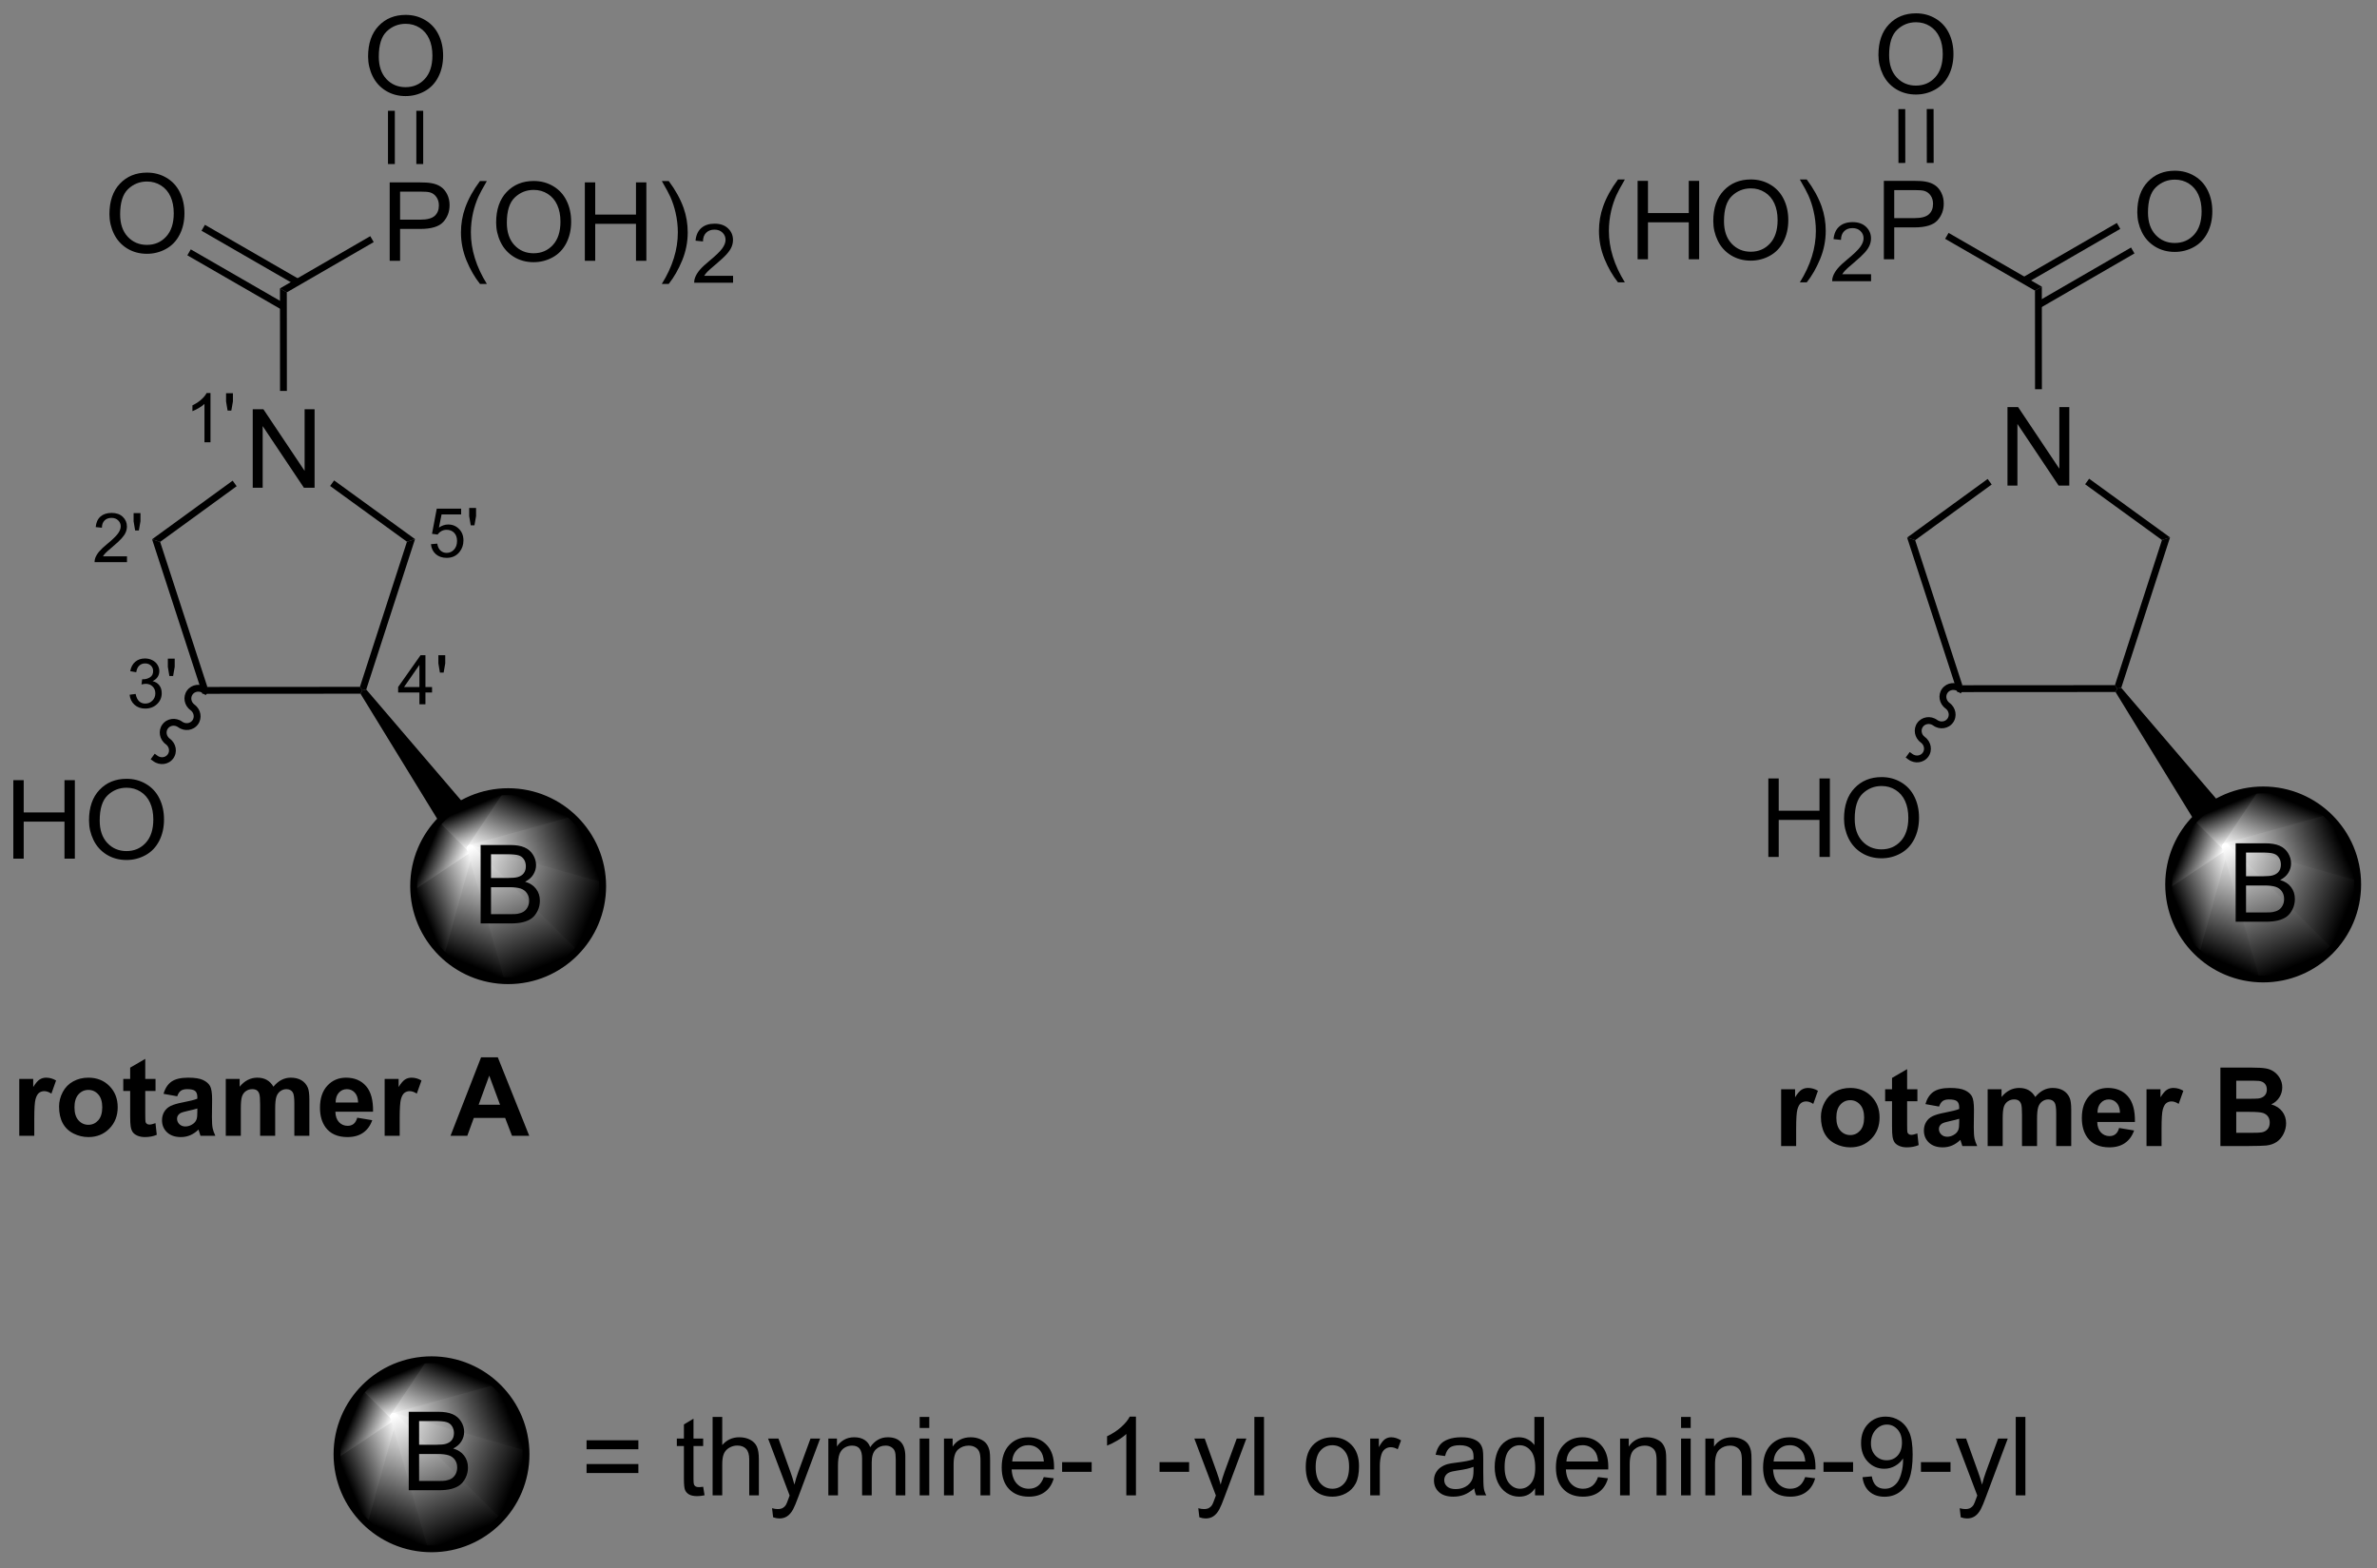 <?xml version="1.0" encoding="UTF-8"?>
<!DOCTYPE svg PUBLIC '-//W3C//DTD SVG 1.0//EN'
          'http://www.w3.org/TR/2001/REC-SVG-20010904/DTD/svg10.dtd'>
<svg stroke-dasharray="none" shape-rendering="auto" xmlns="http://www.w3.org/2000/svg" font-family="'Dialog'" text-rendering="auto" width="476" fill-opacity="1" color-interpolation="auto" color-rendering="auto" preserveAspectRatio="xMidYMid meet" font-size="12px" viewBox="0 0 476 314" fill="black" xmlns:xlink="http://www.w3.org/1999/xlink" stroke="black" image-rendering="auto" stroke-miterlimit="10" stroke-linecap="square" stroke-linejoin="miter" font-style="normal" stroke-width="1" height="314" stroke-dashoffset="0" font-weight="normal" stroke-opacity="1"
><rect x="0" y="0" width="476" height="314" fill="#808080" stroke="none"/><!--Generated by the Batik Graphics2D SVG Generator--><defs id="genericDefs"
  /><g
  ><defs id="defs1"
    ><linearGradient x1="63.96" x2="60.949" gradientUnits="userSpaceOnUse" y1="105.393" y2="112.663" id="gradient1" color-interpolation="sRGB" spreadMethod="pad"
      ><stop stop-color="white" offset="0%"
        /><stop stop-color="black" offset="100%"
      /></linearGradient
      ><linearGradient x1="63.96" x2="60.949" gradientUnits="userSpaceOnUse" y1="105.393" y2="112.663" id="gradient2" color-interpolation="sRGB" spreadMethod="pad"
      ><stop stop-color="white" offset="0%"
        /><stop stop-color="black" offset="100%"
      /></linearGradient
      ><linearGradient x1="63.96" x2="59.45" gradientUnits="userSpaceOnUse" y1="105.393" y2="107.261" id="gradient3" color-interpolation="sRGB" spreadMethod="pad"
      ><stop stop-color="white" offset="0%"
        /><stop stop-color="black" offset="100%"
      /></linearGradient
      ><linearGradient x1="63.96" x2="59.45" gradientUnits="userSpaceOnUse" y1="105.393" y2="107.261" id="gradient4" color-interpolation="sRGB" spreadMethod="pad"
      ><stop stop-color="white" offset="0%"
        /><stop stop-color="black" offset="100%"
      /></linearGradient
      ><linearGradient x1="63.96" x2="61.402" gradientUnits="userSpaceOnUse" y1="105.393" y2="104.334" id="gradient5" color-interpolation="sRGB" spreadMethod="pad"
      ><stop stop-color="white" offset="0%"
        /><stop stop-color="black" offset="100%"
      /></linearGradient
      ><linearGradient x1="63.96" x2="61.402" gradientUnits="userSpaceOnUse" y1="105.393" y2="104.334" id="gradient6" color-interpolation="sRGB" spreadMethod="pad"
      ><stop stop-color="white" offset="0%"
        /><stop stop-color="black" offset="100%"
      /></linearGradient
      ><linearGradient x1="63.96" x2="62.9" gradientUnits="userSpaceOnUse" y1="105.393" y2="102.835" id="gradient7" color-interpolation="sRGB" spreadMethod="pad"
      ><stop stop-color="white" offset="0%"
        /><stop stop-color="black" offset="100%"
      /></linearGradient
      ><linearGradient x1="63.96" x2="62.9" gradientUnits="userSpaceOnUse" y1="105.393" y2="102.835" id="gradient8" color-interpolation="sRGB" spreadMethod="pad"
      ><stop stop-color="white" offset="0%"
        /><stop stop-color="black" offset="100%"
      /></linearGradient
      ><linearGradient x1="63.96" x2="65.828" gradientUnits="userSpaceOnUse" y1="105.393" y2="100.884" id="gradient9" color-interpolation="sRGB" spreadMethod="pad"
      ><stop stop-color="white" offset="0%"
        /><stop stop-color="black" offset="100%"
      /></linearGradient
      ><linearGradient x1="63.96" x2="65.828" gradientUnits="userSpaceOnUse" y1="105.393" y2="100.884" id="gradient10" color-interpolation="sRGB" spreadMethod="pad"
      ><stop stop-color="white" offset="0%"
        /><stop stop-color="black" offset="100%"
      /></linearGradient
      ><linearGradient x1="63.96" x2="71.229" gradientUnits="userSpaceOnUse" y1="105.393" y2="102.382" id="gradient11" color-interpolation="sRGB" spreadMethod="pad"
      ><stop stop-color="white" offset="0%"
        /><stop stop-color="black" offset="100%"
      /></linearGradient
      ><linearGradient x1="63.96" x2="71.229" gradientUnits="userSpaceOnUse" y1="105.393" y2="102.382" id="gradient12" color-interpolation="sRGB" spreadMethod="pad"
      ><stop stop-color="white" offset="0%"
        /><stop stop-color="black" offset="100%"
      /></linearGradient
      ><linearGradient x1="63.96" x2="73.181" gradientUnits="userSpaceOnUse" y1="105.393" y2="109.213" id="gradient13" color-interpolation="sRGB" spreadMethod="pad"
      ><stop stop-color="white" offset="0%"
        /><stop stop-color="black" offset="100%"
      /></linearGradient
      ><linearGradient x1="63.96" x2="73.181" gradientUnits="userSpaceOnUse" y1="105.393" y2="109.213" id="gradient14" color-interpolation="sRGB" spreadMethod="pad"
      ><stop stop-color="white" offset="0%"
        /><stop stop-color="black" offset="100%"
      /></linearGradient
      ><linearGradient x1="63.96" x2="67.779" gradientUnits="userSpaceOnUse" y1="105.393" y2="114.614" id="gradient15" color-interpolation="sRGB" spreadMethod="pad"
      ><stop stop-color="white" offset="0%"
        /><stop stop-color="black" offset="100%"
      /></linearGradient
      ><linearGradient x1="63.96" x2="67.779" gradientUnits="userSpaceOnUse" y1="105.393" y2="114.614" id="gradient16" color-interpolation="sRGB" spreadMethod="pad"
      ><stop stop-color="white" offset="0%"
        /><stop stop-color="black" offset="100%"
      /></linearGradient
      ><linearGradient x1="192.085" x2="189.074" gradientUnits="userSpaceOnUse" y1="105.268" y2="112.538" id="gradient17" color-interpolation="sRGB" spreadMethod="pad"
      ><stop stop-color="white" offset="0%"
        /><stop stop-color="black" offset="100%"
      /></linearGradient
      ><linearGradient x1="192.085" x2="189.074" gradientUnits="userSpaceOnUse" y1="105.268" y2="112.538" id="gradient18" color-interpolation="sRGB" spreadMethod="pad"
      ><stop stop-color="white" offset="0%"
        /><stop stop-color="black" offset="100%"
      /></linearGradient
      ><linearGradient x1="192.085" x2="187.575" gradientUnits="userSpaceOnUse" y1="105.268" y2="107.136" id="gradient19" color-interpolation="sRGB" spreadMethod="pad"
      ><stop stop-color="white" offset="0%"
        /><stop stop-color="black" offset="100%"
      /></linearGradient
      ><linearGradient x1="192.085" x2="187.575" gradientUnits="userSpaceOnUse" y1="105.268" y2="107.136" id="gradient20" color-interpolation="sRGB" spreadMethod="pad"
      ><stop stop-color="white" offset="0%"
        /><stop stop-color="black" offset="100%"
      /></linearGradient
      ><linearGradient x1="192.085" x2="189.527" gradientUnits="userSpaceOnUse" y1="105.268" y2="104.209" id="gradient21" color-interpolation="sRGB" spreadMethod="pad"
      ><stop stop-color="white" offset="0%"
        /><stop stop-color="black" offset="100%"
      /></linearGradient
      ><linearGradient x1="192.085" x2="189.527" gradientUnits="userSpaceOnUse" y1="105.268" y2="104.209" id="gradient22" color-interpolation="sRGB" spreadMethod="pad"
      ><stop stop-color="white" offset="0%"
        /><stop stop-color="black" offset="100%"
      /></linearGradient
      ><linearGradient x1="192.085" x2="191.025" gradientUnits="userSpaceOnUse" y1="105.268" y2="102.71" id="gradient23" color-interpolation="sRGB" spreadMethod="pad"
      ><stop stop-color="white" offset="0%"
        /><stop stop-color="black" offset="100%"
      /></linearGradient
      ><linearGradient x1="192.085" x2="191.025" gradientUnits="userSpaceOnUse" y1="105.268" y2="102.71" id="gradient24" color-interpolation="sRGB" spreadMethod="pad"
      ><stop stop-color="white" offset="0%"
        /><stop stop-color="black" offset="100%"
      /></linearGradient
      ><linearGradient x1="192.085" x2="193.953" gradientUnits="userSpaceOnUse" y1="105.268" y2="100.759" id="gradient25" color-interpolation="sRGB" spreadMethod="pad"
      ><stop stop-color="white" offset="0%"
        /><stop stop-color="black" offset="100%"
      /></linearGradient
      ><linearGradient x1="192.085" x2="193.953" gradientUnits="userSpaceOnUse" y1="105.268" y2="100.759" id="gradient26" color-interpolation="sRGB" spreadMethod="pad"
      ><stop stop-color="white" offset="0%"
        /><stop stop-color="black" offset="100%"
      /></linearGradient
      ><linearGradient x1="192.085" x2="199.354" gradientUnits="userSpaceOnUse" y1="105.268" y2="102.257" id="gradient27" color-interpolation="sRGB" spreadMethod="pad"
      ><stop stop-color="white" offset="0%"
        /><stop stop-color="black" offset="100%"
      /></linearGradient
      ><linearGradient x1="192.085" x2="199.354" gradientUnits="userSpaceOnUse" y1="105.268" y2="102.257" id="gradient28" color-interpolation="sRGB" spreadMethod="pad"
      ><stop stop-color="white" offset="0%"
        /><stop stop-color="black" offset="100%"
      /></linearGradient
      ><linearGradient x1="192.085" x2="201.306" gradientUnits="userSpaceOnUse" y1="105.268" y2="109.088" id="gradient29" color-interpolation="sRGB" spreadMethod="pad"
      ><stop stop-color="white" offset="0%"
        /><stop stop-color="black" offset="100%"
      /></linearGradient
      ><linearGradient x1="192.085" x2="201.306" gradientUnits="userSpaceOnUse" y1="105.268" y2="109.088" id="gradient30" color-interpolation="sRGB" spreadMethod="pad"
      ><stop stop-color="white" offset="0%"
        /><stop stop-color="black" offset="100%"
      /></linearGradient
      ><linearGradient x1="192.085" x2="195.904" gradientUnits="userSpaceOnUse" y1="105.268" y2="114.489" id="gradient31" color-interpolation="sRGB" spreadMethod="pad"
      ><stop stop-color="white" offset="0%"
        /><stop stop-color="black" offset="100%"
      /></linearGradient
      ><linearGradient x1="192.085" x2="195.904" gradientUnits="userSpaceOnUse" y1="105.268" y2="114.489" id="gradient32" color-interpolation="sRGB" spreadMethod="pad"
      ><stop stop-color="white" offset="0%"
        /><stop stop-color="black" offset="100%"
      /></linearGradient
      ><linearGradient x1="58.365" x2="55.354" gradientUnits="userSpaceOnUse" y1="146.865" y2="154.135" id="gradient33" color-interpolation="sRGB" spreadMethod="pad"
      ><stop stop-color="white" offset="0%"
        /><stop stop-color="black" offset="100%"
      /></linearGradient
      ><linearGradient x1="58.365" x2="55.354" gradientUnits="userSpaceOnUse" y1="146.865" y2="154.135" id="gradient34" color-interpolation="sRGB" spreadMethod="pad"
      ><stop stop-color="white" offset="0%"
        /><stop stop-color="black" offset="100%"
      /></linearGradient
      ><linearGradient x1="58.365" x2="53.855" gradientUnits="userSpaceOnUse" y1="146.865" y2="148.733" id="gradient35" color-interpolation="sRGB" spreadMethod="pad"
      ><stop stop-color="white" offset="0%"
        /><stop stop-color="black" offset="100%"
      /></linearGradient
      ><linearGradient x1="58.365" x2="53.855" gradientUnits="userSpaceOnUse" y1="146.865" y2="148.733" id="gradient36" color-interpolation="sRGB" spreadMethod="pad"
      ><stop stop-color="white" offset="0%"
        /><stop stop-color="black" offset="100%"
      /></linearGradient
      ><linearGradient x1="58.365" x2="55.807" gradientUnits="userSpaceOnUse" y1="146.865" y2="145.805" id="gradient37" color-interpolation="sRGB" spreadMethod="pad"
      ><stop stop-color="white" offset="0%"
        /><stop stop-color="black" offset="100%"
      /></linearGradient
      ><linearGradient x1="58.365" x2="55.807" gradientUnits="userSpaceOnUse" y1="146.865" y2="145.805" id="gradient38" color-interpolation="sRGB" spreadMethod="pad"
      ><stop stop-color="white" offset="0%"
        /><stop stop-color="black" offset="100%"
      /></linearGradient
      ><linearGradient x1="58.365" x2="57.306" gradientUnits="userSpaceOnUse" y1="146.865" y2="144.307" id="gradient39" color-interpolation="sRGB" spreadMethod="pad"
      ><stop stop-color="white" offset="0%"
        /><stop stop-color="black" offset="100%"
      /></linearGradient
      ><linearGradient x1="58.365" x2="57.306" gradientUnits="userSpaceOnUse" y1="146.865" y2="144.307" id="gradient40" color-interpolation="sRGB" spreadMethod="pad"
      ><stop stop-color="white" offset="0%"
        /><stop stop-color="black" offset="100%"
      /></linearGradient
      ><linearGradient x1="58.365" x2="60.233" gradientUnits="userSpaceOnUse" y1="146.865" y2="142.355" id="gradient41" color-interpolation="sRGB" spreadMethod="pad"
      ><stop stop-color="white" offset="0%"
        /><stop stop-color="black" offset="100%"
      /></linearGradient
      ><linearGradient x1="58.365" x2="60.233" gradientUnits="userSpaceOnUse" y1="146.865" y2="142.355" id="gradient42" color-interpolation="sRGB" spreadMethod="pad"
      ><stop stop-color="white" offset="0%"
        /><stop stop-color="black" offset="100%"
      /></linearGradient
      ><linearGradient x1="58.365" x2="65.634" gradientUnits="userSpaceOnUse" y1="146.865" y2="143.854" id="gradient43" color-interpolation="sRGB" spreadMethod="pad"
      ><stop stop-color="white" offset="0%"
        /><stop stop-color="black" offset="100%"
      /></linearGradient
      ><linearGradient x1="58.365" x2="65.634" gradientUnits="userSpaceOnUse" y1="146.865" y2="143.854" id="gradient44" color-interpolation="sRGB" spreadMethod="pad"
      ><stop stop-color="white" offset="0%"
        /><stop stop-color="black" offset="100%"
      /></linearGradient
      ><linearGradient x1="58.365" x2="67.586" gradientUnits="userSpaceOnUse" y1="146.865" y2="150.684" id="gradient45" color-interpolation="sRGB" spreadMethod="pad"
      ><stop stop-color="white" offset="0%"
        /><stop stop-color="black" offset="100%"
      /></linearGradient
      ><linearGradient x1="58.365" x2="67.586" gradientUnits="userSpaceOnUse" y1="146.865" y2="150.684" id="gradient46" color-interpolation="sRGB" spreadMethod="pad"
      ><stop stop-color="white" offset="0%"
        /><stop stop-color="black" offset="100%"
      /></linearGradient
      ><linearGradient x1="58.365" x2="62.185" gradientUnits="userSpaceOnUse" y1="146.865" y2="156.086" id="gradient47" color-interpolation="sRGB" spreadMethod="pad"
      ><stop stop-color="white" offset="0%"
        /><stop stop-color="black" offset="100%"
      /></linearGradient
      ><linearGradient x1="58.365" x2="62.185" gradientUnits="userSpaceOnUse" y1="146.865" y2="156.086" id="gradient48" color-interpolation="sRGB" spreadMethod="pad"
      ><stop stop-color="white" offset="0%"
        /><stop stop-color="black" offset="100%"
      /></linearGradient
      ><clipPath clipPathUnits="userSpaceOnUse" id="clipPath1"
      ><path d="M2.286 1.611 L180.588 1.611 L180.588 119.162 L2.286 119.162 L2.286 1.611 Z"
      /></clipPath
      ><clipPath clipPathUnits="userSpaceOnUse" id="clipPath2"
      ><path d="M29.623 43.465 L29.623 157.747 L202.967 157.747 L202.967 43.465 Z"
      /></clipPath
      ><clipPath clipPathUnits="userSpaceOnUse" id="clipPath3"
      ><path d="M66.72 101.253 C62.909 101.253 59.82 104.343 59.82 108.153 C59.82 111.964 62.909 115.053 66.72 115.053 C70.53 115.053 73.62 111.964 73.62 108.153 C73.62 104.343 70.53 101.253 66.72 101.253 Z"
      /></clipPath
      ><clipPath clipPathUnits="userSpaceOnUse" id="clipPath4"
      ><path d="M194.845 101.128 C191.034 101.128 187.945 104.218 187.945 108.028 C187.945 111.839 191.034 114.928 194.845 114.928 C198.655 114.928 201.745 111.839 201.745 108.028 C201.745 104.218 198.655 101.128 194.845 101.128 Z"
      /></clipPath
      ><clipPath clipPathUnits="userSpaceOnUse" id="clipPath5"
      ><path d="M61.125 142.725 C57.314 142.725 54.225 145.814 54.225 149.625 C54.225 153.436 57.314 156.525 61.125 156.525 C64.936 156.525 68.025 153.436 68.025 149.625 C68.025 145.814 64.936 142.725 61.125 142.725 Z"
      /></clipPath
    ></defs
    ><g transform="scale(2.667,2.667) translate(-2.286,-1.611) matrix(1.029,0,0,1.029,-28.184,-43.097)"
    ><path d="M48.053 79.036 L48.053 73.309 L48.831 73.309 L51.839 77.804 L51.839 73.309 L52.566 73.309 L52.566 79.036 L51.787 79.036 L48.779 74.536 L48.779 79.036 L48.053 79.036 Z" stroke="none" clip-path="url(#clipPath2)"
    /></g
    ><g transform="matrix(2.743,0,0,2.743,-81.254,-119.222)"
    ><path d="M40.725 82.831 L41.313 83.021 L44.761 93.611 L44.398 94.111 Z" stroke="none" clip-path="url(#clipPath2)"
    /></g
    ><g transform="matrix(2.743,0,0,2.743,-81.254,-119.222)"
    ><path d="M44.398 94.111 L44.761 93.611 L55.898 93.604 L56.079 93.854 L55.94 94.104 Z" stroke="none" clip-path="url(#clipPath2)"
    /></g
    ><g transform="matrix(2.743,0,0,2.743,-81.254,-119.222)"
    ><path d="M56.36 93.798 L56.079 93.854 L55.898 93.604 L59.332 83.01 L59.92 82.819 Z" stroke="none" clip-path="url(#clipPath2)"
    /></g
    ><g transform="matrix(2.743,0,0,2.743,-81.254,-119.222)"
    ><path d="M59.92 82.819 L59.332 83.01 L53.722 78.939 L54.015 78.534 Z" stroke="none" clip-path="url(#clipPath2)"
    /></g
    ><g transform="matrix(2.743,0,0,2.743,-81.254,-119.222)"
    ><path d="M46.606 78.552 L46.9 78.957 L41.313 83.021 L40.725 82.831 Z" stroke="none" clip-path="url(#clipPath2)"
    /></g
    ><g transform="matrix(2.743,0,0,2.743,-81.254,-119.222)"
    ><path d="M50.566 72.001 L50.066 72.001 L50.061 64.516 L50.561 64.805 Z" stroke="none" clip-path="url(#clipPath2)"
    /></g
    ><g transform="matrix(2.743,0,0,2.743,-81.254,-119.222)"
    ><path d="M58.072 62.504 L58.072 56.778 L60.233 56.778 Q60.803 56.778 61.103 56.833 Q61.525 56.903 61.809 57.101 Q62.095 57.296 62.27 57.653 Q62.444 58.007 62.444 58.434 Q62.444 59.163 61.978 59.671 Q61.514 60.176 60.298 60.176 L58.83 60.176 L58.83 62.504 L58.072 62.504 ZM58.83 59.499 L60.311 59.499 Q61.046 59.499 61.353 59.226 Q61.663 58.952 61.663 58.458 Q61.663 58.098 61.48 57.843 Q61.298 57.585 61.001 57.504 Q60.811 57.452 60.296 57.452 L58.83 57.452 L58.83 59.499 ZM64.663 64.189 Q64.079 63.455 63.676 62.471 Q63.275 61.484 63.275 60.429 Q63.275 59.499 63.577 58.648 Q63.928 57.661 64.663 56.679 L65.165 56.679 Q64.694 57.491 64.54 57.84 Q64.303 58.379 64.165 58.965 Q63.999 59.694 63.999 60.434 Q63.999 62.312 65.165 64.189 L64.663 64.189 ZM65.843 59.715 Q65.843 58.288 66.608 57.484 Q67.374 56.676 68.585 56.676 Q69.376 56.676 70.012 57.056 Q70.65 57.434 70.983 58.111 Q71.319 58.788 71.319 59.648 Q71.319 60.52 70.968 61.208 Q70.616 61.895 69.97 62.249 Q69.327 62.603 68.579 62.603 Q67.772 62.603 67.134 62.213 Q66.499 61.819 66.171 61.145 Q65.843 60.468 65.843 59.715 ZM66.624 59.726 Q66.624 60.762 67.178 61.359 Q67.736 61.952 68.577 61.952 Q69.431 61.952 69.983 61.351 Q70.538 60.749 70.538 59.645 Q70.538 58.944 70.301 58.424 Q70.064 57.903 69.608 57.616 Q69.155 57.327 68.587 57.327 Q67.783 57.327 67.202 57.882 Q66.624 58.434 66.624 59.726 ZM72.318 62.504 L72.318 56.778 L73.076 56.778 L73.076 59.129 L76.052 59.129 L76.052 56.778 L76.81 56.778 L76.81 62.504 L76.052 62.504 L76.052 59.804 L73.076 59.804 L73.076 62.504 L72.318 62.504 ZM78.444 64.189 L77.939 64.189 Q79.108 62.312 79.108 60.434 Q79.108 59.7 78.939 58.976 Q78.806 58.39 78.569 57.851 Q78.415 57.499 77.939 56.679 L78.444 56.679 Q79.178 57.661 79.53 58.648 Q79.829 59.499 79.829 60.429 Q79.829 61.484 79.426 62.471 Q79.022 63.455 78.444 64.189 Z" stroke="none" clip-path="url(#clipPath2)"
    /></g
    ><g transform="matrix(2.743,0,0,2.743,-81.254,-119.222)"
    ><path d="M83.14 63.597 L83.14 64.104 L80.3 64.104 Q80.294 63.913 80.363 63.737 Q80.47 63.448 80.708 63.167 Q80.949 62.886 81.4 62.517 Q82.099 61.942 82.345 61.606 Q82.591 61.27 82.591 60.972 Q82.591 60.659 82.367 60.444 Q82.144 60.227 81.783 60.227 Q81.402 60.227 81.173 60.456 Q80.945 60.684 80.943 61.089 L80.4 61.034 Q80.456 60.427 80.82 60.11 Q81.183 59.792 81.794 59.792 Q82.413 59.792 82.773 60.136 Q83.134 60.477 83.134 60.983 Q83.134 61.241 83.029 61.491 Q82.923 61.739 82.677 62.015 Q82.433 62.29 81.865 62.77 Q81.39 63.169 81.255 63.311 Q81.121 63.454 81.033 63.597 L83.14 63.597 Z" stroke="none" clip-path="url(#clipPath2)"
    /></g
    ><g transform="matrix(2.743,0,0,2.743,-81.254,-119.222)"
    ><path d="M50.561 64.805 L50.061 64.516 L56.654 60.704 L56.905 61.137 Z" stroke="none" clip-path="url(#clipPath2)"
    /></g
    ><g transform="matrix(2.743,0,0,2.743,-81.254,-119.222)"
    ><path d="M37.611 59.103 Q37.611 57.676 38.377 56.871 Q39.143 56.064 40.354 56.064 Q41.145 56.064 41.781 56.444 Q42.419 56.822 42.752 57.499 Q43.088 58.176 43.088 59.035 Q43.088 59.907 42.736 60.595 Q42.385 61.282 41.739 61.637 Q41.096 61.991 40.348 61.991 Q39.541 61.991 38.903 61.6 Q38.268 61.207 37.94 60.532 Q37.611 59.855 37.611 59.103 ZM38.393 59.113 Q38.393 60.15 38.947 60.746 Q39.505 61.34 40.346 61.34 Q41.2 61.34 41.752 60.738 Q42.307 60.137 42.307 59.032 Q42.307 58.332 42.07 57.811 Q41.833 57.29 41.377 57.004 Q40.924 56.715 40.356 56.715 Q39.551 56.715 38.971 57.269 Q38.393 57.822 38.393 59.113 Z" stroke="none" clip-path="url(#clipPath2)"
    /></g
    ><g transform="matrix(2.743,0,0,2.743,-81.254,-119.222)"
    ><path d="M51.471 63.846 L44.583 59.875 L44.334 60.308 L51.221 64.279 ZM50.437 65.639 L43.549 61.668 L43.3 62.102 L50.187 66.072 Z" stroke="none" clip-path="url(#clipPath2)"
    /></g
    ><g transform="matrix(2.743,0,0,2.743,-81.254,-119.222)"
    ><path d="M56.495 47.59 Q56.495 46.163 57.261 45.359 Q58.026 44.551 59.237 44.551 Q60.029 44.551 60.664 44.931 Q61.302 45.309 61.636 45.986 Q61.972 46.663 61.972 47.523 Q61.972 48.395 61.62 49.083 Q61.269 49.77 60.623 50.124 Q59.979 50.478 59.232 50.478 Q58.425 50.478 57.787 50.088 Q57.151 49.694 56.823 49.02 Q56.495 48.343 56.495 47.59 ZM57.276 47.601 Q57.276 48.637 57.831 49.234 Q58.388 49.827 59.229 49.827 Q60.084 49.827 60.636 49.226 Q61.19 48.624 61.19 47.52 Q61.19 46.819 60.953 46.299 Q60.716 45.778 60.261 45.491 Q59.807 45.202 59.24 45.202 Q58.435 45.202 57.854 45.757 Q57.276 46.309 57.276 47.601 Z" stroke="none" clip-path="url(#clipPath2)"
    /></g
    ><g transform="matrix(2.743,0,0,2.743,-81.254,-119.222)"
    ><path d="M60.517 55.439 L60.017 55.439 L60.017 51.552 L60.517 51.552 ZM58.447 55.439 L58.447 51.552 L57.947 51.552 L57.947 55.439 Z" stroke="none" clip-path="url(#clipPath2)"
    /></g
    ><g transform="matrix(2.743,0,0,2.743,-81.254,-119.222)"
    ><path d="M30.595 106.144 L30.595 100.417 L31.353 100.417 L31.353 102.769 L34.33 102.769 L34.33 100.417 L35.087 100.417 L35.087 106.144 L34.33 106.144 L34.33 103.443 L31.353 103.443 L31.353 106.144 L30.595 106.144 ZM36.12 103.355 Q36.12 101.928 36.886 101.123 Q37.651 100.316 38.862 100.316 Q39.654 100.316 40.289 100.696 Q40.927 101.073 41.261 101.751 Q41.596 102.428 41.596 103.287 Q41.596 104.159 41.245 104.847 Q40.893 105.534 40.248 105.888 Q39.604 106.243 38.857 106.243 Q38.05 106.243 37.411 105.852 Q36.776 105.459 36.448 104.784 Q36.12 104.107 36.12 103.355 ZM36.901 103.365 Q36.901 104.401 37.456 104.998 Q38.013 105.592 38.854 105.592 Q39.708 105.592 40.261 104.99 Q40.815 104.388 40.815 103.284 Q40.815 102.584 40.578 102.063 Q40.341 101.542 39.886 101.256 Q39.432 100.967 38.865 100.967 Q38.06 100.967 37.479 101.521 Q36.901 102.073 36.901 103.365 Z" stroke="none" clip-path="url(#clipPath2)"
    /></g
    ><g transform="matrix(2.743,0,0,2.743,-81.254,-119.222)"
    ><path d="M44.726 93.658 C44.257 93.318 43.609 93.411 43.278 93.866 C42.948 94.321 43.061 94.966 43.531 95.306 C43.776 95.485 43.839 95.817 43.671 96.049 C43.503 96.28 43.168 96.323 42.922 96.145 C42.453 95.804 41.804 95.897 41.474 96.352 C41.144 96.807 41.257 97.452 41.726 97.793 C41.972 97.971 42.035 98.304 41.867 98.535 C41.699 98.767 41.364 98.81 41.118 98.631 L40.916 98.484 L40.622 98.889 L40.824 99.036 C41.294 99.377 41.942 99.284 42.272 98.829 C42.602 98.374 42.489 97.729 42.02 97.388 C41.774 97.21 41.711 96.877 41.879 96.646 C42.047 96.414 42.383 96.371 42.629 96.55 C43.098 96.89 43.746 96.797 44.076 96.342 C44.406 95.887 44.294 95.242 43.824 94.902 C43.578 94.723 43.515 94.391 43.683 94.159 C43.851 93.928 44.187 93.885 44.433 94.063 L44.635 94.21 L44.928 93.805 L44.726 93.658 Z" stroke="none" clip-path="url(#clipPath2)"
    /></g
    ><g transform="matrix(2.743,0,0,2.743,-81.254,-119.222)"
    ><path d="M55.94 94.104 L56.079 93.854 L56.36 93.798 L63.783 102.471 L61.907 103.836 Z" stroke="none" clip-path="url(#clipPath2)"
    /></g
    ><g transform="matrix(2.743,0,0,2.743,-81.254,-119.222)"
    ><path d="M66.72 115.053 C62.909 115.053 59.82 111.964 59.82 108.153 C59.82 104.343 62.909 101.253 66.72 101.253 C70.53 101.253 73.62 104.343 73.62 108.153 C73.62 111.964 70.53 115.053 66.72 115.053" stroke="none" clip-path="url(#clipPath3)"
    /></g
    ><g fill="url(#gradient1)" transform="matrix(2.743,0,0,2.743,-81.254,-119.222)" stroke="url(#gradient1)"
    ><path d="M63.96 105.393 L66.72 115.053 L61.841 113.032 Z" stroke="none" clip-path="url(#clipPath3)"
    /></g
    ><g fill="url(#gradient2)" stroke-width="0.5" transform="matrix(2.743,0,0,2.743,-81.254,-119.222)" stroke-linecap="round" stroke="url(#gradient2)" stroke-linejoin="round"
    ><path fill="none" d="M63.96 105.393 L66.72 115.053 L61.841 113.032 Z" clip-path="url(#clipPath3)"
    /></g
    ><g fill="url(#gradient3)" transform="matrix(2.743,0,0,2.743,-81.254,-119.222)" stroke="url(#gradient3)"
    ><path d="M63.96 105.393 L61.841 113.032 L59.82 108.153 Z" stroke="none" clip-path="url(#clipPath3)"
    /></g
    ><g fill="url(#gradient4)" stroke-width="0.5" transform="matrix(2.743,0,0,2.743,-81.254,-119.222)" stroke-linecap="round" stroke="url(#gradient4)" stroke-linejoin="round"
    ><path fill="none" d="M63.96 105.393 L61.841 113.032 L59.82 108.153 Z" clip-path="url(#clipPath3)"
    /></g
    ><g fill="url(#gradient5)" transform="matrix(2.743,0,0,2.743,-81.254,-119.222)" stroke="url(#gradient5)"
    ><path d="M63.96 105.393 L59.82 108.153 L61.841 103.274 Z" stroke="none" clip-path="url(#clipPath3)"
    /></g
    ><g fill="url(#gradient6)" stroke-width="0.5" transform="matrix(2.743,0,0,2.743,-81.254,-119.222)" stroke-linecap="round" stroke="url(#gradient6)" stroke-linejoin="round"
    ><path fill="none" d="M63.96 105.393 L59.82 108.153 L61.841 103.274 Z" clip-path="url(#clipPath3)"
    /></g
    ><g fill="url(#gradient7)" transform="matrix(2.743,0,0,2.743,-81.254,-119.222)" stroke="url(#gradient7)"
    ><path d="M63.96 105.393 L61.841 103.274 L66.72 101.253 Z" stroke="none" clip-path="url(#clipPath3)"
    /></g
    ><g fill="url(#gradient8)" stroke-width="0.5" transform="matrix(2.743,0,0,2.743,-81.254,-119.222)" stroke-linecap="round" stroke="url(#gradient8)" stroke-linejoin="round"
    ><path fill="none" d="M63.96 105.393 L61.841 103.274 L66.72 101.253 Z" clip-path="url(#clipPath3)"
    /></g
    ><g fill="url(#gradient9)" transform="matrix(2.743,0,0,2.743,-81.254,-119.222)" stroke="url(#gradient9)"
    ><path d="M63.96 105.393 L66.72 101.253 L71.599 103.274 Z" stroke="none" clip-path="url(#clipPath3)"
    /></g
    ><g fill="url(#gradient10)" stroke-width="0.5" transform="matrix(2.743,0,0,2.743,-81.254,-119.222)" stroke-linecap="round" stroke="url(#gradient10)" stroke-linejoin="round"
    ><path fill="none" d="M63.96 105.393 L66.72 101.253 L71.599 103.274 Z" clip-path="url(#clipPath3)"
    /></g
    ><g fill="url(#gradient11)" transform="matrix(2.743,0,0,2.743,-81.254,-119.222)" stroke="url(#gradient11)"
    ><path d="M63.96 105.393 L71.599 103.274 L73.62 108.153 Z" stroke="none" clip-path="url(#clipPath3)"
    /></g
    ><g fill="url(#gradient12)" stroke-width="0.5" transform="matrix(2.743,0,0,2.743,-81.254,-119.222)" stroke-linecap="round" stroke="url(#gradient12)" stroke-linejoin="round"
    ><path fill="none" d="M63.96 105.393 L71.599 103.274 L73.62 108.153 Z" clip-path="url(#clipPath3)"
    /></g
    ><g fill="url(#gradient13)" transform="matrix(2.743,0,0,2.743,-81.254,-119.222)" stroke="url(#gradient13)"
    ><path d="M63.96 105.393 L73.62 108.153 L71.599 113.032 Z" stroke="none" clip-path="url(#clipPath3)"
    /></g
    ><g fill="url(#gradient14)" stroke-width="0.5" transform="matrix(2.743,0,0,2.743,-81.254,-119.222)" stroke-linecap="round" stroke="url(#gradient14)" stroke-linejoin="round"
    ><path fill="none" d="M63.96 105.393 L73.62 108.153 L71.599 113.032 Z" clip-path="url(#clipPath3)"
    /></g
    ><g fill="url(#gradient15)" transform="matrix(2.743,0,0,2.743,-81.254,-119.222)" stroke="url(#gradient15)"
    ><path d="M63.96 105.393 L71.599 113.032 L66.72 115.053 Z" stroke="none" clip-path="url(#clipPath3)"
    /></g
    ><g fill="url(#gradient16)" stroke-width="0.5" transform="matrix(2.743,0,0,2.743,-81.254,-119.222)" stroke-linecap="round" stroke="url(#gradient16)" stroke-linejoin="round"
    ><path fill="none" d="M63.96 105.393 L71.599 113.032 L66.72 115.053 Z" clip-path="url(#clipPath3)"
    /></g
    ><g stroke-width="0.5" transform="matrix(2.743,0,0,2.743,-81.254,-119.222)" stroke-linejoin="round" stroke-linecap="round"
    ><path fill="none" d="M66.72 115.053 C62.909 115.053 59.82 111.964 59.82 108.153 C59.82 104.343 62.909 101.253 66.72 101.253 C70.53 101.253 73.62 104.343 73.62 108.153 C73.62 111.964 70.53 115.053 66.72 115.053" clip-path="url(#clipPath2)"
    /></g
    ><g transform="matrix(2.743,0,0,2.743,-81.254,-119.222)"
    ><path d="M64.711 110.875 L64.711 105.148 L66.859 105.148 Q67.516 105.148 67.912 105.323 Q68.31 105.495 68.534 105.857 Q68.758 106.219 68.758 106.612 Q68.758 106.979 68.557 107.305 Q68.359 107.628 67.958 107.828 Q68.477 107.979 68.755 108.346 Q69.037 108.713 69.037 109.213 Q69.037 109.617 68.865 109.963 Q68.695 110.307 68.445 110.495 Q68.195 110.682 67.818 110.779 Q67.443 110.875 66.896 110.875 L64.711 110.875 ZM65.469 107.555 L66.708 107.555 Q67.211 107.555 67.43 107.487 Q67.719 107.401 67.865 107.203 Q68.013 107.003 68.013 106.703 Q68.013 106.417 67.875 106.201 Q67.74 105.984 67.484 105.904 Q67.232 105.823 66.615 105.823 L65.469 105.823 L65.469 107.555 ZM65.469 110.198 L66.896 110.198 Q67.263 110.198 67.412 110.172 Q67.672 110.125 67.846 110.016 Q68.023 109.906 68.135 109.698 Q68.25 109.487 68.25 109.213 Q68.25 108.893 68.086 108.659 Q67.922 108.422 67.63 108.326 Q67.341 108.229 66.794 108.229 L65.469 108.229 L65.469 110.198 Z" stroke="none" clip-path="url(#clipPath2)"
    /></g
    ><g transform="matrix(2.743,0,0,2.743,-81.254,-119.222)"
    ><path d="M44.989 75.75 L44.549 75.75 L44.549 72.949 Q44.39 73.1 44.133 73.252 Q43.875 73.403 43.67 73.48 L43.67 73.055 Q44.038 72.88 44.313 72.635 Q44.59 72.387 44.705 72.156 L44.989 72.156 L44.989 75.75 ZM46.238 73.437 L46.126 72.768 L46.126 72.171 L46.627 72.171 L46.627 72.768 L46.51 73.437 L46.238 73.437 Z" stroke="none" clip-path="url(#clipPath2)"
    /></g
    ><g transform="matrix(2.743,0,0,2.743,-81.254,-119.222)"
    ><path d="M38.893 84.077 L38.893 84.5 L36.526 84.5 Q36.522 84.341 36.578 84.194 Q36.668 83.953 36.867 83.719 Q37.067 83.484 37.443 83.177 Q38.025 82.698 38.23 82.418 Q38.435 82.138 38.435 81.889 Q38.435 81.629 38.248 81.45 Q38.063 81.269 37.762 81.269 Q37.444 81.269 37.254 81.46 Q37.063 81.65 37.062 81.987 L36.609 81.941 Q36.657 81.435 36.959 81.171 Q37.262 80.906 37.772 80.906 Q38.287 80.906 38.587 81.193 Q38.888 81.478 38.888 81.899 Q38.888 82.114 38.8 82.322 Q38.712 82.529 38.507 82.758 Q38.304 82.988 37.83 83.388 Q37.435 83.72 37.322 83.839 Q37.21 83.958 37.137 84.077 L38.893 84.077 ZM39.488 82.187 L39.376 81.518 L39.376 80.921 L39.877 80.921 L39.877 81.518 L39.76 82.187 L39.488 82.187 Z" stroke="none" clip-path="url(#clipPath2)"
    /></g
    ><g transform="matrix(2.743,0,0,2.743,-81.254,-119.222)"
    ><path d="M39.085 94.179 L39.524 94.121 Q39.601 94.495 39.782 94.659 Q39.964 94.824 40.226 94.824 Q40.535 94.824 40.748 94.609 Q40.963 94.394 40.963 94.077 Q40.963 93.774 40.765 93.579 Q40.568 93.382 40.262 93.382 Q40.138 93.382 39.953 93.431 L40.001 93.045 Q40.045 93.05 40.071 93.05 Q40.353 93.05 40.578 92.903 Q40.802 92.757 40.802 92.451 Q40.802 92.21 40.638 92.052 Q40.475 91.893 40.216 91.893 Q39.959 91.893 39.788 92.054 Q39.617 92.215 39.568 92.537 L39.129 92.459 Q39.21 92.016 39.495 91.774 Q39.782 91.531 40.206 91.531 Q40.499 91.531 40.745 91.657 Q40.992 91.782 41.123 92 Q41.253 92.216 41.253 92.461 Q41.253 92.693 41.128 92.884 Q41.004 93.074 40.76 93.186 Q41.077 93.26 41.253 93.491 Q41.429 93.72 41.429 94.067 Q41.429 94.536 41.087 94.863 Q40.745 95.189 40.223 95.189 Q39.752 95.189 39.44 94.909 Q39.129 94.627 39.085 94.179 ZM41.988 92.812 L41.876 92.143 L41.876 91.546 L42.377 91.546 L42.377 92.143 L42.26 92.812 L41.988 92.812 Z" stroke="none" clip-path="url(#clipPath2)"
    /></g
    ><g transform="matrix(2.743,0,0,2.743,-81.254,-119.222)"
    ><path d="M60.241 94.875 L60.241 94.017 L58.688 94.017 L58.688 93.615 L60.323 91.296 L60.681 91.296 L60.681 93.615 L61.164 93.615 L61.164 94.017 L60.681 94.017 L60.681 94.875 L60.241 94.875 ZM60.241 93.615 L60.241 92.001 L59.121 93.615 L60.241 93.615 ZM61.738 92.562 L61.626 91.893 L61.626 91.296 L62.127 91.296 L62.127 91.893 L62.01 92.562 L61.738 92.562 Z" stroke="none" clip-path="url(#clipPath2)"
    /></g
    ><g transform="matrix(2.743,0,0,2.743,-81.254,-119.222)"
    ><path d="M61.083 83.188 L61.544 83.148 Q61.596 83.485 61.782 83.655 Q61.969 83.824 62.232 83.824 Q62.55 83.824 62.77 83.585 Q62.989 83.345 62.989 82.95 Q62.989 82.574 62.778 82.357 Q62.568 82.139 62.226 82.139 Q62.013 82.139 61.842 82.237 Q61.671 82.333 61.573 82.486 L61.161 82.432 L61.508 80.595 L63.287 80.595 L63.287 81.015 L61.86 81.015 L61.666 81.977 Q61.988 81.752 62.343 81.752 Q62.812 81.752 63.134 82.078 Q63.456 82.401 63.456 82.911 Q63.456 83.397 63.173 83.751 Q62.828 84.187 62.232 84.187 Q61.744 84.187 61.435 83.913 Q61.127 83.638 61.083 83.188 ZM63.988 81.812 L63.876 81.143 L63.876 80.546 L64.377 80.546 L64.377 81.143 L64.26 81.812 L63.988 81.812 Z" stroke="none" clip-path="url(#clipPath2)"
    /></g
    ><g transform="matrix(2.743,0,0,2.743,-81.254,-119.222)"
    ><path d="M176.178 78.911 L176.178 73.184 L176.956 73.184 L179.964 77.679 L179.964 73.184 L180.691 73.184 L180.691 78.911 L179.912 78.911 L176.904 74.411 L176.904 78.911 L176.178 78.911 Z" stroke="none" clip-path="url(#clipPath2)"
    /></g
    ><g transform="matrix(2.743,0,0,2.743,-81.254,-119.222)"
    ><path d="M168.85 82.706 L169.438 82.896 L172.886 93.486 L172.523 93.986 Z" stroke="none" clip-path="url(#clipPath2)"
    /></g
    ><g transform="matrix(2.743,0,0,2.743,-81.254,-119.222)"
    ><path d="M172.523 93.986 L172.886 93.486 L184.023 93.479 L184.204 93.729 L184.065 93.979 Z" stroke="none" clip-path="url(#clipPath2)"
    /></g
    ><g transform="matrix(2.743,0,0,2.743,-81.254,-119.222)"
    ><path d="M184.485 93.673 L184.204 93.729 L184.023 93.479 L187.457 82.885 L188.045 82.694 Z" stroke="none" clip-path="url(#clipPath2)"
    /></g
    ><g transform="matrix(2.743,0,0,2.743,-81.254,-119.222)"
    ><path d="M188.045 82.694 L187.457 82.885 L181.847 78.814 L182.14 78.409 Z" stroke="none" clip-path="url(#clipPath2)"
    /></g
    ><g transform="matrix(2.743,0,0,2.743,-81.254,-119.222)"
    ><path d="M174.731 78.427 L175.025 78.832 L169.438 82.896 L168.85 82.706 Z" stroke="none" clip-path="url(#clipPath2)"
    /></g
    ><g transform="matrix(2.743,0,0,2.743,-81.254,-119.222)"
    ><path d="M178.691 71.876 L178.191 71.876 L178.186 64.68 L178.686 64.391 Z" stroke="none" clip-path="url(#clipPath2)"
    /></g
    ><g transform="matrix(2.743,0,0,2.743,-81.254,-119.222)"
    ><path d="M147.743 64.077 Q147.16 63.342 146.756 62.358 Q146.355 61.371 146.355 60.316 Q146.355 59.386 146.657 58.535 Q147.009 57.548 147.743 56.566 L148.246 56.566 Q147.774 57.379 147.621 57.728 Q147.384 58.267 147.246 58.853 Q147.079 59.582 147.079 60.321 Q147.079 62.199 148.246 64.077 L147.743 64.077 ZM149.176 62.392 L149.176 56.665 L149.933 56.665 L149.933 59.017 L152.91 59.017 L152.91 56.665 L153.668 56.665 L153.668 62.392 L152.91 62.392 L152.91 59.691 L149.933 59.691 L149.933 62.392 L149.176 62.392 ZM154.7 59.603 Q154.7 58.176 155.466 57.371 Q156.232 56.564 157.442 56.564 Q158.234 56.564 158.87 56.944 Q159.508 57.321 159.841 57.998 Q160.177 58.676 160.177 59.535 Q160.177 60.407 159.825 61.095 Q159.474 61.782 158.828 62.136 Q158.185 62.491 157.437 62.491 Q156.63 62.491 155.992 62.1 Q155.357 61.707 155.028 61.032 Q154.7 60.355 154.7 59.603 ZM155.482 59.613 Q155.482 60.65 156.036 61.246 Q156.594 61.84 157.435 61.84 Q158.289 61.84 158.841 61.238 Q159.396 60.636 159.396 59.532 Q159.396 58.832 159.159 58.311 Q158.922 57.79 158.466 57.504 Q158.013 57.215 157.445 57.215 Q156.64 57.215 156.06 57.769 Q155.482 58.321 155.482 59.613 ZM161.524 64.077 L161.019 64.077 Q162.189 62.199 162.189 60.321 Q162.189 59.587 162.019 58.863 Q161.887 58.277 161.649 57.738 Q161.496 57.386 161.019 56.566 L161.524 56.566 Q162.259 57.548 162.611 58.535 Q162.91 59.386 162.91 60.316 Q162.91 61.371 162.506 62.358 Q162.103 63.342 161.524 64.077 Z" stroke="none" clip-path="url(#clipPath2)"
    /></g
    ><g transform="matrix(2.743,0,0,2.743,-81.254,-119.222)"
    ><path d="M166.22 63.484 L166.22 63.992 L163.381 63.992 Q163.375 63.8 163.443 63.624 Q163.551 63.335 163.789 63.054 Q164.029 62.773 164.48 62.404 Q165.179 61.83 165.426 61.494 Q165.672 61.158 165.672 60.859 Q165.672 60.546 165.447 60.331 Q165.224 60.115 164.863 60.115 Q164.482 60.115 164.254 60.343 Q164.025 60.572 164.023 60.976 L163.48 60.921 Q163.537 60.314 163.9 59.998 Q164.263 59.679 164.875 59.679 Q165.494 59.679 165.853 60.023 Q166.215 60.365 166.215 60.871 Q166.215 61.128 166.109 61.378 Q166.004 61.627 165.758 61.902 Q165.513 62.177 164.945 62.658 Q164.47 63.056 164.336 63.199 Q164.201 63.341 164.113 63.484 L166.22 63.484 Z" stroke="none" clip-path="url(#clipPath2)"
    /></g
    ><g transform="matrix(2.743,0,0,2.743,-81.254,-119.222)"
    ><path d="M167.153 62.392 L167.153 56.665 L169.315 56.665 Q169.885 56.665 170.184 56.72 Q170.606 56.79 170.89 56.988 Q171.177 57.183 171.351 57.54 Q171.525 57.894 171.525 58.321 Q171.525 59.051 171.059 59.558 Q170.596 60.064 169.38 60.064 L167.911 60.064 L167.911 62.392 L167.153 62.392 ZM167.911 59.386 L169.393 59.386 Q170.127 59.386 170.434 59.113 Q170.744 58.84 170.744 58.345 Q170.744 57.986 170.562 57.73 Q170.38 57.472 170.083 57.392 Q169.893 57.34 169.377 57.34 L167.911 57.34 L167.911 59.386 Z" stroke="none" clip-path="url(#clipPath2)"
    /></g
    ><g transform="matrix(2.743,0,0,2.743,-81.254,-119.222)"
    ><path d="M178.686 64.391 L178.186 64.68 L171.627 60.898 L171.877 60.465 Z" stroke="none" clip-path="url(#clipPath2)"
    /></g
    ><g transform="matrix(2.743,0,0,2.743,-81.254,-119.222)"
    ><path d="M185.655 58.965 Q185.655 57.538 186.421 56.734 Q187.186 55.926 188.397 55.926 Q189.189 55.926 189.824 56.306 Q190.462 56.684 190.796 57.361 Q191.132 58.038 191.132 58.898 Q191.132 59.77 190.78 60.458 Q190.429 61.145 189.783 61.499 Q189.139 61.853 188.392 61.853 Q187.585 61.853 186.947 61.463 Q186.311 61.069 185.983 60.395 Q185.655 59.718 185.655 58.965 ZM186.436 58.976 Q186.436 60.012 186.991 60.609 Q187.548 61.202 188.389 61.202 Q189.244 61.202 189.796 60.601 Q190.35 59.999 190.35 58.895 Q190.35 58.194 190.113 57.674 Q189.876 57.153 189.421 56.866 Q188.968 56.577 188.4 56.577 Q187.595 56.577 187.014 57.132 Q186.436 57.684 186.436 58.976 Z" stroke="none" clip-path="url(#clipPath2)"
    /></g
    ><g transform="matrix(2.743,0,0,2.743,-81.254,-119.222)"
    ><path d="M178.562 65.947 L185.449 61.965 L185.199 61.532 L178.312 65.514 ZM177.526 64.155 L184.413 60.173 L184.163 59.74 L177.276 63.722 Z" stroke="none" clip-path="url(#clipPath2)"
    /></g
    ><g transform="matrix(2.743,0,0,2.743,-81.254,-119.222)"
    ><path d="M166.757 47.476 Q166.757 46.049 167.523 45.245 Q168.288 44.437 169.499 44.437 Q170.291 44.437 170.926 44.818 Q171.564 45.195 171.898 45.872 Q172.234 46.549 172.234 47.409 Q172.234 48.281 171.882 48.969 Q171.53 49.656 170.885 50.01 Q170.242 50.364 169.494 50.364 Q168.687 50.364 168.049 49.974 Q167.413 49.581 167.085 48.906 Q166.757 48.229 166.757 47.476 ZM167.538 47.487 Q167.538 48.523 168.093 49.12 Q168.65 49.713 169.492 49.713 Q170.346 49.713 170.898 49.112 Q171.452 48.51 171.452 47.406 Q171.452 46.706 171.215 46.185 Q170.978 45.664 170.523 45.377 Q170.07 45.088 169.502 45.088 Q168.697 45.088 168.117 45.643 Q167.538 46.195 167.538 47.487 Z" stroke="none" clip-path="url(#clipPath2)"
    /></g
    ><g transform="matrix(2.743,0,0,2.743,-81.254,-119.222)"
    ><path d="M168.719 55.359 L168.219 55.36 L168.214 51.428 L168.714 51.427 ZM170.789 55.356 L170.784 51.425 L170.284 51.425 L170.289 55.357 Z" stroke="none" clip-path="url(#clipPath2)"
    /></g
    ><g transform="matrix(2.743,0,0,2.743,-81.254,-119.222)"
    ><path d="M158.72 106.019 L158.72 100.292 L159.478 100.292 L159.478 102.644 L162.454 102.644 L162.454 100.292 L163.212 100.292 L163.212 106.019 L162.454 106.019 L162.454 103.318 L159.478 103.318 L159.478 106.019 L158.72 106.019 ZM164.245 103.23 Q164.245 101.803 165.011 100.998 Q165.776 100.191 166.987 100.191 Q167.779 100.191 168.414 100.571 Q169.052 100.948 169.386 101.626 Q169.721 102.303 169.721 103.162 Q169.721 104.034 169.37 104.722 Q169.018 105.409 168.373 105.763 Q167.729 106.118 166.982 106.118 Q166.174 106.118 165.536 105.727 Q164.901 105.334 164.573 104.659 Q164.245 103.982 164.245 103.23 ZM165.026 103.24 Q165.026 104.276 165.581 104.873 Q166.138 105.467 166.979 105.467 Q167.833 105.467 168.386 104.865 Q168.94 104.263 168.94 103.159 Q168.94 102.459 168.703 101.938 Q168.466 101.417 168.011 101.131 Q167.557 100.842 166.99 100.842 Q166.185 100.842 165.604 101.396 Q165.026 101.948 165.026 103.24 Z" stroke="none" clip-path="url(#clipPath2)"
    /></g
    ><g transform="matrix(2.743,0,0,2.743,-81.254,-119.222)"
    ><path d="M172.851 93.533 C172.382 93.193 171.734 93.286 171.403 93.741 C171.073 94.196 171.186 94.841 171.655 95.181 C171.901 95.36 171.964 95.692 171.796 95.924 C171.628 96.155 171.293 96.198 171.047 96.02 C170.578 95.679 169.929 95.772 169.599 96.227 C169.269 96.682 169.382 97.327 169.851 97.668 C170.097 97.846 170.16 98.179 169.992 98.41 C169.824 98.642 169.489 98.685 169.243 98.506 L169.041 98.359 L168.747 98.764 L168.949 98.911 C169.419 99.252 170.067 99.159 170.397 98.704 C170.727 98.249 170.614 97.604 170.145 97.263 C169.899 97.085 169.836 96.752 170.004 96.521 C170.172 96.289 170.508 96.246 170.754 96.425 C171.223 96.765 171.871 96.672 172.201 96.217 C172.531 95.762 172.418 95.117 171.949 94.777 C171.703 94.598 171.64 94.266 171.808 94.034 C171.976 93.803 172.312 93.76 172.558 93.938 L172.76 94.085 L173.054 93.68 L172.851 93.533 Z" stroke="none" clip-path="url(#clipPath2)"
    /></g
    ><g transform="matrix(2.743,0,0,2.743,-81.254,-119.222)"
    ><path d="M184.065 93.979 L184.204 93.729 L184.485 93.673 L191.908 102.346 L190.032 103.711 Z" stroke="none" clip-path="url(#clipPath2)"
    /></g
    ><g transform="matrix(2.743,0,0,2.743,-81.254,-119.222)"
    ><path d="M194.845 114.928 C191.034 114.928 187.945 111.839 187.945 108.028 C187.945 104.218 191.034 101.128 194.845 101.128 C198.655 101.128 201.745 104.218 201.745 108.028 C201.745 111.839 198.655 114.928 194.845 114.928" stroke="none" clip-path="url(#clipPath4)"
    /></g
    ><g fill="url(#gradient17)" transform="matrix(2.743,0,0,2.743,-81.254,-119.222)" stroke="url(#gradient17)"
    ><path d="M192.085 105.268 L194.845 114.928 L189.966 112.907 Z" stroke="none" clip-path="url(#clipPath4)"
    /></g
    ><g fill="url(#gradient18)" stroke-width="0.5" transform="matrix(2.743,0,0,2.743,-81.254,-119.222)" stroke-linecap="round" stroke="url(#gradient18)" stroke-linejoin="round"
    ><path fill="none" d="M192.085 105.268 L194.845 114.928 L189.966 112.907 Z" clip-path="url(#clipPath4)"
    /></g
    ><g fill="url(#gradient19)" transform="matrix(2.743,0,0,2.743,-81.254,-119.222)" stroke="url(#gradient19)"
    ><path d="M192.085 105.268 L189.966 112.907 L187.945 108.028 Z" stroke="none" clip-path="url(#clipPath4)"
    /></g
    ><g fill="url(#gradient20)" stroke-width="0.5" transform="matrix(2.743,0,0,2.743,-81.254,-119.222)" stroke-linecap="round" stroke="url(#gradient20)" stroke-linejoin="round"
    ><path fill="none" d="M192.085 105.268 L189.966 112.907 L187.945 108.028 Z" clip-path="url(#clipPath4)"
    /></g
    ><g fill="url(#gradient21)" transform="matrix(2.743,0,0,2.743,-81.254,-119.222)" stroke="url(#gradient21)"
    ><path d="M192.085 105.268 L187.945 108.028 L189.966 103.149 Z" stroke="none" clip-path="url(#clipPath4)"
    /></g
    ><g fill="url(#gradient22)" stroke-width="0.5" transform="matrix(2.743,0,0,2.743,-81.254,-119.222)" stroke-linecap="round" stroke="url(#gradient22)" stroke-linejoin="round"
    ><path fill="none" d="M192.085 105.268 L187.945 108.028 L189.966 103.149 Z" clip-path="url(#clipPath4)"
    /></g
    ><g fill="url(#gradient23)" transform="matrix(2.743,0,0,2.743,-81.254,-119.222)" stroke="url(#gradient23)"
    ><path d="M192.085 105.268 L189.966 103.149 L194.845 101.128 Z" stroke="none" clip-path="url(#clipPath4)"
    /></g
    ><g fill="url(#gradient24)" stroke-width="0.5" transform="matrix(2.743,0,0,2.743,-81.254,-119.222)" stroke-linecap="round" stroke="url(#gradient24)" stroke-linejoin="round"
    ><path fill="none" d="M192.085 105.268 L189.966 103.149 L194.845 101.128 Z" clip-path="url(#clipPath4)"
    /></g
    ><g fill="url(#gradient25)" transform="matrix(2.743,0,0,2.743,-81.254,-119.222)" stroke="url(#gradient25)"
    ><path d="M192.085 105.268 L194.845 101.128 L199.724 103.149 Z" stroke="none" clip-path="url(#clipPath4)"
    /></g
    ><g fill="url(#gradient26)" stroke-width="0.5" transform="matrix(2.743,0,0,2.743,-81.254,-119.222)" stroke-linecap="round" stroke="url(#gradient26)" stroke-linejoin="round"
    ><path fill="none" d="M192.085 105.268 L194.845 101.128 L199.724 103.149 Z" clip-path="url(#clipPath4)"
    /></g
    ><g fill="url(#gradient27)" transform="matrix(2.743,0,0,2.743,-81.254,-119.222)" stroke="url(#gradient27)"
    ><path d="M192.085 105.268 L199.724 103.149 L201.745 108.028 Z" stroke="none" clip-path="url(#clipPath4)"
    /></g
    ><g fill="url(#gradient28)" stroke-width="0.5" transform="matrix(2.743,0,0,2.743,-81.254,-119.222)" stroke-linecap="round" stroke="url(#gradient28)" stroke-linejoin="round"
    ><path fill="none" d="M192.085 105.268 L199.724 103.149 L201.745 108.028 Z" clip-path="url(#clipPath4)"
    /></g
    ><g fill="url(#gradient29)" transform="matrix(2.743,0,0,2.743,-81.254,-119.222)" stroke="url(#gradient29)"
    ><path d="M192.085 105.268 L201.745 108.028 L199.724 112.907 Z" stroke="none" clip-path="url(#clipPath4)"
    /></g
    ><g fill="url(#gradient30)" stroke-width="0.5" transform="matrix(2.743,0,0,2.743,-81.254,-119.222)" stroke-linecap="round" stroke="url(#gradient30)" stroke-linejoin="round"
    ><path fill="none" d="M192.085 105.268 L201.745 108.028 L199.724 112.907 Z" clip-path="url(#clipPath4)"
    /></g
    ><g fill="url(#gradient31)" transform="matrix(2.743,0,0,2.743,-81.254,-119.222)" stroke="url(#gradient31)"
    ><path d="M192.085 105.268 L199.724 112.907 L194.845 114.928 Z" stroke="none" clip-path="url(#clipPath4)"
    /></g
    ><g fill="url(#gradient32)" stroke-width="0.5" transform="matrix(2.743,0,0,2.743,-81.254,-119.222)" stroke-linecap="round" stroke="url(#gradient32)" stroke-linejoin="round"
    ><path fill="none" d="M192.085 105.268 L199.724 112.907 L194.845 114.928 Z" clip-path="url(#clipPath4)"
    /></g
    ><g stroke-width="0.5" transform="matrix(2.743,0,0,2.743,-81.254,-119.222)" stroke-linejoin="round" stroke-linecap="round"
    ><path fill="none" d="M194.845 114.928 C191.034 114.928 187.945 111.839 187.945 108.028 C187.945 104.218 191.034 101.128 194.845 101.128 C198.655 101.128 201.745 104.218 201.745 108.028 C201.745 111.839 198.655 114.928 194.845 114.928" clip-path="url(#clipPath2)"
    /></g
    ><g transform="matrix(2.743,0,0,2.743,-81.254,-119.222)"
    ><path d="M192.836 110.75 L192.836 105.023 L194.984 105.023 Q195.641 105.023 196.036 105.198 Q196.435 105.37 196.659 105.732 Q196.883 106.094 196.883 106.487 Q196.883 106.854 196.682 107.18 Q196.484 107.503 196.083 107.703 Q196.602 107.854 196.88 108.221 Q197.161 108.588 197.161 109.088 Q197.161 109.492 196.99 109.838 Q196.82 110.182 196.57 110.37 Q196.32 110.557 195.943 110.654 Q195.568 110.75 195.021 110.75 L192.836 110.75 ZM193.594 107.43 L194.833 107.43 Q195.336 107.43 195.555 107.362 Q195.844 107.276 195.99 107.078 Q196.138 106.878 196.138 106.578 Q196.138 106.292 196 106.076 Q195.865 105.859 195.609 105.779 Q195.357 105.698 194.74 105.698 L193.594 105.698 L193.594 107.43 ZM193.594 110.073 L195.021 110.073 Q195.388 110.073 195.536 110.047 Q195.797 110 195.971 109.891 Q196.148 109.781 196.26 109.573 Q196.375 109.362 196.375 109.088 Q196.375 108.768 196.211 108.534 Q196.047 108.297 195.755 108.201 Q195.466 108.104 194.919 108.104 L193.594 108.104 L193.594 110.073 Z" stroke="none" clip-path="url(#clipPath2)"
    /></g
    ><g transform="matrix(2.743,0,0,2.743,-81.254,-119.222)"
    ><path d="M32.125 126.375 L31.029 126.375 L31.029 122.227 L32.047 122.227 L32.047 122.815 Q32.31 122.398 32.518 122.266 Q32.727 122.133 32.992 122.133 Q33.367 122.133 33.716 122.338 L33.375 123.297 Q33.099 123.117 32.859 123.117 Q32.63 123.117 32.469 123.245 Q32.31 123.37 32.216 123.703 Q32.125 124.034 32.125 125.094 L32.125 126.375 ZM33.934 124.242 Q33.934 123.695 34.202 123.185 Q34.473 122.672 34.967 122.404 Q35.462 122.133 36.072 122.133 Q37.012 122.133 37.613 122.745 Q38.215 123.354 38.215 124.289 Q38.215 125.229 37.608 125.849 Q37.001 126.469 36.079 126.469 Q35.509 126.469 34.991 126.211 Q34.473 125.953 34.202 125.456 Q33.934 124.956 33.934 124.242 ZM35.059 124.299 Q35.059 124.917 35.35 125.245 Q35.645 125.573 36.074 125.573 Q36.504 125.573 36.796 125.245 Q37.087 124.917 37.087 124.292 Q37.087 123.682 36.796 123.354 Q36.504 123.026 36.074 123.026 Q35.645 123.026 35.35 123.354 Q35.059 123.682 35.059 124.299 ZM40.977 122.227 L40.977 123.102 L40.227 123.102 L40.227 124.773 Q40.227 125.281 40.247 125.365 Q40.271 125.448 40.346 125.503 Q40.422 125.557 40.531 125.557 Q40.685 125.557 40.974 125.453 L41.068 126.305 Q40.685 126.469 40.2 126.469 Q39.904 126.469 39.664 126.37 Q39.427 126.268 39.315 126.112 Q39.203 125.953 39.161 125.682 Q39.125 125.492 39.125 124.909 L39.125 123.102 L38.622 123.102 L38.622 122.227 L39.125 122.227 L39.125 121.401 L40.227 120.76 L40.227 122.227 L40.977 122.227 ZM42.56 123.492 L41.562 123.312 Q41.732 122.711 42.141 122.422 Q42.552 122.133 43.359 122.133 Q44.094 122.133 44.453 122.307 Q44.812 122.479 44.958 122.747 Q45.107 123.016 45.107 123.729 L45.094 125.01 Q45.094 125.557 45.146 125.818 Q45.2 126.078 45.344 126.375 L44.258 126.375 Q44.216 126.266 44.154 126.049 Q44.125 125.953 44.115 125.922 Q43.833 126.195 43.513 126.333 Q43.193 126.469 42.828 126.469 Q42.188 126.469 41.818 126.122 Q41.45 125.773 41.45 125.242 Q41.45 124.891 41.617 124.615 Q41.786 124.338 42.089 124.193 Q42.391 124.047 42.961 123.938 Q43.732 123.792 44.029 123.667 L44.029 123.557 Q44.029 123.242 43.872 123.107 Q43.716 122.971 43.281 122.971 Q42.99 122.971 42.825 123.088 Q42.661 123.203 42.56 123.492 ZM44.029 124.383 Q43.818 124.453 43.359 124.552 Q42.904 124.648 42.763 124.742 Q42.547 124.893 42.547 125.128 Q42.547 125.359 42.719 125.529 Q42.891 125.695 43.156 125.695 Q43.453 125.695 43.724 125.5 Q43.922 125.352 43.984 125.135 Q44.029 124.995 44.029 124.602 L44.029 124.383 ZM46.105 122.227 L47.118 122.227 L47.118 122.792 Q47.66 122.133 48.41 122.133 Q48.809 122.133 49.1 122.297 Q49.395 122.461 49.582 122.792 Q49.855 122.461 50.171 122.297 Q50.488 122.133 50.848 122.133 Q51.306 122.133 51.621 122.318 Q51.939 122.503 52.095 122.862 Q52.207 123.128 52.207 123.721 L52.207 126.375 L51.111 126.375 L51.111 124.003 Q51.111 123.385 50.996 123.206 Q50.845 122.971 50.527 122.971 Q50.298 122.971 50.095 123.112 Q49.892 123.253 49.801 123.526 Q49.712 123.797 49.712 124.383 L49.712 126.375 L48.613 126.375 L48.613 124.102 Q48.613 123.495 48.553 123.32 Q48.496 123.143 48.374 123.057 Q48.251 122.971 48.04 122.971 Q47.785 122.971 47.582 123.109 Q47.379 123.245 47.29 123.503 Q47.204 123.76 47.204 124.359 L47.204 126.375 L46.105 126.375 L46.105 122.227 ZM55.703 125.055 L56.797 125.237 Q56.586 125.838 56.13 126.154 Q55.677 126.469 54.992 126.469 Q53.911 126.469 53.391 125.76 Q52.982 125.195 52.982 124.331 Q52.982 123.299 53.521 122.716 Q54.06 122.133 54.883 122.133 Q55.81 122.133 56.344 122.745 Q56.88 123.354 56.857 124.617 L54.107 124.617 Q54.117 125.104 54.37 125.378 Q54.625 125.648 55.005 125.648 Q55.263 125.648 55.438 125.508 Q55.615 125.367 55.703 125.055 ZM55.766 123.945 Q55.755 123.469 55.521 123.221 Q55.286 122.971 54.95 122.971 Q54.591 122.971 54.357 123.234 Q54.122 123.495 54.125 123.945 L55.766 123.945 ZM58.801 126.375 L57.704 126.375 L57.704 122.227 L58.723 122.227 L58.723 122.815 Q58.986 122.398 59.194 122.266 Q59.402 122.133 59.668 122.133 Q60.043 122.133 60.392 122.338 L60.051 123.297 Q59.775 123.117 59.535 123.117 Q59.306 123.117 59.145 123.245 Q58.986 123.37 58.892 123.703 Q58.801 124.034 58.801 125.094 L58.801 126.375 ZM68.259 126.375 L67.001 126.375 L66.501 125.073 L64.212 125.073 L63.738 126.375 L62.512 126.375 L64.743 120.648 L65.965 120.648 L68.259 126.375 ZM66.129 124.109 L65.34 121.984 L64.566 124.109 L66.129 124.109 Z" stroke="none" clip-path="url(#clipPath2)"
    /></g
    ><g transform="matrix(2.743,0,0,2.743,-81.254,-119.222)"
    ><path d="M160.75 127.125 L159.654 127.125 L159.654 122.977 L160.672 122.977 L160.672 123.565 Q160.935 123.148 161.143 123.016 Q161.352 122.883 161.617 122.883 Q161.992 122.883 162.341 123.088 L162 124.047 Q161.724 123.867 161.484 123.867 Q161.255 123.867 161.094 123.995 Q160.935 124.12 160.841 124.453 Q160.75 124.784 160.75 125.844 L160.75 127.125 ZM162.559 124.992 Q162.559 124.445 162.827 123.935 Q163.098 123.422 163.593 123.154 Q164.087 122.883 164.697 122.883 Q165.637 122.883 166.238 123.495 Q166.84 124.104 166.84 125.039 Q166.84 125.979 166.233 126.599 Q165.626 127.219 164.704 127.219 Q164.134 127.219 163.616 126.961 Q163.098 126.703 162.827 126.206 Q162.559 125.706 162.559 124.992 ZM163.684 125.049 Q163.684 125.667 163.975 125.995 Q164.269 126.323 164.699 126.323 Q165.129 126.323 165.421 125.995 Q165.712 125.667 165.712 125.042 Q165.712 124.432 165.421 124.104 Q165.129 123.776 164.699 123.776 Q164.269 123.776 163.975 124.104 Q163.684 124.432 163.684 125.049 ZM169.602 122.977 L169.602 123.852 L168.852 123.852 L168.852 125.523 Q168.852 126.031 168.872 126.115 Q168.896 126.198 168.971 126.253 Q169.047 126.307 169.156 126.307 Q169.31 126.307 169.599 126.203 L169.693 127.055 Q169.31 127.219 168.826 127.219 Q168.529 127.219 168.289 127.12 Q168.052 127.018 167.94 126.862 Q167.828 126.703 167.786 126.432 Q167.75 126.242 167.75 125.659 L167.75 123.852 L167.247 123.852 L167.247 122.977 L167.75 122.977 L167.75 122.151 L168.852 121.51 L168.852 122.977 L169.602 122.977 ZM171.185 124.242 L170.188 124.062 Q170.357 123.461 170.766 123.172 Q171.177 122.883 171.984 122.883 Q172.719 122.883 173.078 123.057 Q173.438 123.229 173.583 123.497 Q173.732 123.766 173.732 124.479 L173.719 125.76 Q173.719 126.307 173.771 126.568 Q173.826 126.828 173.969 127.125 L172.883 127.125 Q172.841 127.016 172.779 126.799 Q172.75 126.703 172.74 126.672 Q172.458 126.945 172.138 127.083 Q171.818 127.219 171.453 127.219 Q170.812 127.219 170.443 126.872 Q170.076 126.523 170.076 125.992 Q170.076 125.641 170.242 125.365 Q170.411 125.088 170.714 124.943 Q171.016 124.797 171.586 124.688 Q172.357 124.542 172.654 124.417 L172.654 124.307 Q172.654 123.992 172.497 123.857 Q172.341 123.721 171.906 123.721 Q171.615 123.721 171.451 123.838 Q171.286 123.953 171.185 124.242 ZM172.654 125.133 Q172.443 125.203 171.984 125.302 Q171.529 125.398 171.388 125.492 Q171.172 125.643 171.172 125.878 Q171.172 126.109 171.344 126.279 Q171.516 126.445 171.781 126.445 Q172.078 126.445 172.349 126.25 Q172.547 126.102 172.609 125.885 Q172.654 125.745 172.654 125.352 L172.654 125.133 ZM174.731 122.977 L175.744 122.977 L175.744 123.542 Q176.285 122.883 177.035 122.883 Q177.434 122.883 177.725 123.047 Q178.019 123.211 178.207 123.542 Q178.481 123.211 178.796 123.047 Q179.113 122.883 179.473 122.883 Q179.931 122.883 180.246 123.068 Q180.564 123.253 180.72 123.612 Q180.832 123.878 180.832 124.471 L180.832 127.125 L179.736 127.125 L179.736 124.753 Q179.736 124.135 179.621 123.956 Q179.47 123.721 179.152 123.721 Q178.923 123.721 178.72 123.862 Q178.517 124.003 178.426 124.276 Q178.337 124.547 178.337 125.133 L178.337 127.125 L177.238 127.125 L177.238 124.852 Q177.238 124.245 177.178 124.07 Q177.121 123.893 176.999 123.807 Q176.876 123.721 176.665 123.721 Q176.41 123.721 176.207 123.859 Q176.004 123.995 175.915 124.253 Q175.829 124.51 175.829 125.109 L175.829 127.125 L174.731 127.125 L174.731 122.977 ZM184.328 125.805 L185.422 125.987 Q185.211 126.588 184.755 126.904 Q184.302 127.219 183.617 127.219 Q182.536 127.219 182.016 126.51 Q181.607 125.945 181.607 125.081 Q181.607 124.049 182.146 123.466 Q182.685 122.883 183.508 122.883 Q184.435 122.883 184.969 123.495 Q185.505 124.104 185.482 125.367 L182.732 125.367 Q182.742 125.854 182.995 126.128 Q183.25 126.398 183.63 126.398 Q183.888 126.398 184.062 126.258 Q184.24 126.117 184.328 125.805 ZM184.391 124.695 Q184.38 124.219 184.146 123.971 Q183.911 123.721 183.576 123.721 Q183.216 123.721 182.982 123.984 Q182.747 124.245 182.75 124.695 L184.391 124.695 ZM187.426 127.125 L186.329 127.125 L186.329 122.977 L187.348 122.977 L187.348 123.565 Q187.611 123.148 187.819 123.016 Q188.027 122.883 188.293 122.883 Q188.668 122.883 189.017 123.088 L188.676 124.047 Q188.4 123.867 188.16 123.867 Q187.931 123.867 187.769 123.995 Q187.611 124.12 187.517 124.453 Q187.426 124.784 187.426 125.844 L187.426 127.125 ZM191.723 121.398 L194.012 121.398 Q194.691 121.398 195.025 121.456 Q195.361 121.51 195.624 121.69 Q195.887 121.87 196.061 122.169 Q196.238 122.469 196.238 122.838 Q196.238 123.242 196.022 123.578 Q195.806 123.914 195.434 124.081 Q195.957 124.234 196.238 124.602 Q196.519 124.969 196.519 125.463 Q196.519 125.854 196.337 126.224 Q196.157 126.594 195.843 126.815 Q195.527 127.034 195.066 127.086 Q194.777 127.117 193.673 127.125 L191.723 127.125 L191.723 121.398 ZM192.879 122.352 L192.879 123.674 L193.637 123.674 Q194.314 123.674 194.478 123.656 Q194.775 123.62 194.944 123.451 Q195.113 123.281 195.113 123.003 Q195.113 122.737 194.968 122.573 Q194.822 122.406 194.532 122.37 Q194.361 122.352 193.543 122.352 L192.879 122.352 ZM192.879 124.628 L192.879 126.159 L193.949 126.159 Q194.574 126.159 194.744 126.125 Q195.001 126.078 195.163 125.896 Q195.324 125.713 195.324 125.409 Q195.324 125.151 195.199 124.971 Q195.074 124.792 194.837 124.711 Q194.603 124.628 193.814 124.628 L192.879 124.628 Z" stroke="none" clip-path="url(#clipPath2)"
    /></g
    ><g transform="matrix(2.743,0,0,2.743,-81.254,-119.222)"
    ><path d="M61.125 156.525 C57.314 156.525 54.225 153.436 54.225 149.625 C54.225 145.814 57.314 142.725 61.125 142.725 C64.936 142.725 68.025 145.814 68.025 149.625 C68.025 153.436 64.936 156.525 61.125 156.525" stroke="none" clip-path="url(#clipPath5)"
    /></g
    ><g fill="url(#gradient33)" transform="matrix(2.743,0,0,2.743,-81.254,-119.222)" stroke="url(#gradient33)"
    ><path d="M58.365 146.865 L61.125 156.525 L56.246 154.504 Z" stroke="none" clip-path="url(#clipPath5)"
    /></g
    ><g fill="url(#gradient34)" stroke-width="0.5" transform="matrix(2.743,0,0,2.743,-81.254,-119.222)" stroke-linecap="round" stroke="url(#gradient34)" stroke-linejoin="round"
    ><path fill="none" d="M58.365 146.865 L61.125 156.525 L56.246 154.504 Z" clip-path="url(#clipPath5)"
    /></g
    ><g fill="url(#gradient35)" transform="matrix(2.743,0,0,2.743,-81.254,-119.222)" stroke="url(#gradient35)"
    ><path d="M58.365 146.865 L56.246 154.504 L54.225 149.625 Z" stroke="none" clip-path="url(#clipPath5)"
    /></g
    ><g fill="url(#gradient36)" stroke-width="0.5" transform="matrix(2.743,0,0,2.743,-81.254,-119.222)" stroke-linecap="round" stroke="url(#gradient36)" stroke-linejoin="round"
    ><path fill="none" d="M58.365 146.865 L56.246 154.504 L54.225 149.625 Z" clip-path="url(#clipPath5)"
    /></g
    ><g fill="url(#gradient37)" transform="matrix(2.743,0,0,2.743,-81.254,-119.222)" stroke="url(#gradient37)"
    ><path d="M58.365 146.865 L54.225 149.625 L56.246 144.746 Z" stroke="none" clip-path="url(#clipPath5)"
    /></g
    ><g fill="url(#gradient38)" stroke-width="0.5" transform="matrix(2.743,0,0,2.743,-81.254,-119.222)" stroke-linecap="round" stroke="url(#gradient38)" stroke-linejoin="round"
    ><path fill="none" d="M58.365 146.865 L54.225 149.625 L56.246 144.746 Z" clip-path="url(#clipPath5)"
    /></g
    ><g fill="url(#gradient39)" transform="matrix(2.743,0,0,2.743,-81.254,-119.222)" stroke="url(#gradient39)"
    ><path d="M58.365 146.865 L56.246 144.746 L61.125 142.725 Z" stroke="none" clip-path="url(#clipPath5)"
    /></g
    ><g fill="url(#gradient40)" stroke-width="0.5" transform="matrix(2.743,0,0,2.743,-81.254,-119.222)" stroke-linecap="round" stroke="url(#gradient40)" stroke-linejoin="round"
    ><path fill="none" d="M58.365 146.865 L56.246 144.746 L61.125 142.725 Z" clip-path="url(#clipPath5)"
    /></g
    ><g fill="url(#gradient41)" transform="matrix(2.743,0,0,2.743,-81.254,-119.222)" stroke="url(#gradient41)"
    ><path d="M58.365 146.865 L61.125 142.725 L66.004 144.746 Z" stroke="none" clip-path="url(#clipPath5)"
    /></g
    ><g fill="url(#gradient42)" stroke-width="0.5" transform="matrix(2.743,0,0,2.743,-81.254,-119.222)" stroke-linecap="round" stroke="url(#gradient42)" stroke-linejoin="round"
    ><path fill="none" d="M58.365 146.865 L61.125 142.725 L66.004 144.746 Z" clip-path="url(#clipPath5)"
    /></g
    ><g fill="url(#gradient43)" transform="matrix(2.743,0,0,2.743,-81.254,-119.222)" stroke="url(#gradient43)"
    ><path d="M58.365 146.865 L66.004 144.746 L68.025 149.625 Z" stroke="none" clip-path="url(#clipPath5)"
    /></g
    ><g fill="url(#gradient44)" stroke-width="0.5" transform="matrix(2.743,0,0,2.743,-81.254,-119.222)" stroke-linecap="round" stroke="url(#gradient44)" stroke-linejoin="round"
    ><path fill="none" d="M58.365 146.865 L66.004 144.746 L68.025 149.625 Z" clip-path="url(#clipPath5)"
    /></g
    ><g fill="url(#gradient45)" transform="matrix(2.743,0,0,2.743,-81.254,-119.222)" stroke="url(#gradient45)"
    ><path d="M58.365 146.865 L68.025 149.625 L66.004 154.504 Z" stroke="none" clip-path="url(#clipPath5)"
    /></g
    ><g fill="url(#gradient46)" stroke-width="0.5" transform="matrix(2.743,0,0,2.743,-81.254,-119.222)" stroke-linecap="round" stroke="url(#gradient46)" stroke-linejoin="round"
    ><path fill="none" d="M58.365 146.865 L68.025 149.625 L66.004 154.504 Z" clip-path="url(#clipPath5)"
    /></g
    ><g fill="url(#gradient47)" transform="matrix(2.743,0,0,2.743,-81.254,-119.222)" stroke="url(#gradient47)"
    ><path d="M58.365 146.865 L66.004 154.504 L61.125 156.525 Z" stroke="none" clip-path="url(#clipPath5)"
    /></g
    ><g fill="url(#gradient48)" stroke-width="0.5" transform="matrix(2.743,0,0,2.743,-81.254,-119.222)" stroke-linecap="round" stroke="url(#gradient48)" stroke-linejoin="round"
    ><path fill="none" d="M58.365 146.865 L66.004 154.504 L61.125 156.525 Z" clip-path="url(#clipPath5)"
    /></g
    ><g stroke-width="0.5" transform="matrix(2.743,0,0,2.743,-81.254,-119.222)" stroke-linejoin="round" stroke-linecap="round"
    ><path fill="none" d="M61.125 156.525 C57.314 156.525 54.225 153.436 54.225 149.625 C54.225 145.814 57.314 142.725 61.125 142.725 C64.936 142.725 68.025 145.814 68.025 149.625 C68.025 153.436 64.936 156.525 61.125 156.525" clip-path="url(#clipPath2)"
    /></g
    ><g transform="matrix(2.743,0,0,2.743,-81.254,-119.222)"
    ><path d="M59.461 152.25 L59.461 146.523 L61.609 146.523 Q62.266 146.523 62.661 146.698 Q63.06 146.87 63.284 147.232 Q63.508 147.594 63.508 147.987 Q63.508 148.354 63.307 148.68 Q63.109 149.003 62.708 149.203 Q63.227 149.354 63.505 149.721 Q63.786 150.089 63.786 150.589 Q63.786 150.992 63.615 151.339 Q63.445 151.682 63.195 151.87 Q62.945 152.057 62.568 152.154 Q62.193 152.25 61.646 152.25 L59.461 152.25 ZM60.219 148.93 L61.458 148.93 Q61.961 148.93 62.18 148.862 Q62.469 148.776 62.615 148.578 Q62.763 148.378 62.763 148.078 Q62.763 147.792 62.625 147.576 Q62.49 147.359 62.234 147.279 Q61.982 147.198 61.365 147.198 L60.219 147.198 L60.219 148.93 ZM60.219 151.573 L61.646 151.573 Q62.013 151.573 62.161 151.547 Q62.422 151.5 62.596 151.391 Q62.773 151.281 62.885 151.073 Q63 150.862 63 150.589 Q63 150.268 62.836 150.034 Q62.672 149.797 62.38 149.701 Q62.091 149.604 61.544 149.604 L60.219 149.604 L60.219 151.573 Z" stroke="none" clip-path="url(#clipPath2)"
    /></g
    ><g transform="matrix(2.743,0,0,2.743,-81.254,-119.222)"
    ><path d="M76.227 149.258 L72.445 149.258 L72.445 148.602 L76.227 148.602 L76.227 149.258 ZM76.227 150.995 L72.445 150.995 L72.445 150.339 L76.227 150.339 L76.227 150.995 ZM80.957 151.995 L81.059 152.617 Q80.762 152.68 80.527 152.68 Q80.144 152.68 79.934 152.56 Q79.723 152.438 79.637 152.24 Q79.551 152.042 79.551 151.409 L79.551 149.023 L79.035 149.023 L79.035 148.477 L79.551 148.477 L79.551 147.448 L80.251 147.026 L80.251 148.477 L80.957 148.477 L80.957 149.023 L80.251 149.023 L80.251 151.448 Q80.251 151.75 80.288 151.836 Q80.324 151.922 80.408 151.974 Q80.493 152.023 80.65 152.023 Q80.767 152.023 80.957 151.995 ZM81.646 152.625 L81.646 146.898 L82.349 146.898 L82.349 148.953 Q82.841 148.383 83.591 148.383 Q84.052 148.383 84.391 148.565 Q84.732 148.745 84.878 149.065 Q85.023 149.385 85.023 149.995 L85.023 152.625 L84.32 152.625 L84.32 149.995 Q84.32 149.469 84.091 149.229 Q83.865 148.987 83.445 148.987 Q83.133 148.987 82.857 149.151 Q82.583 149.312 82.466 149.591 Q82.349 149.867 82.349 150.354 L82.349 152.625 L81.646 152.625 ZM86.064 154.224 L85.986 153.562 Q86.215 153.625 86.387 153.625 Q86.621 153.625 86.762 153.547 Q86.902 153.469 86.993 153.328 Q87.059 153.224 87.207 152.805 Q87.228 152.747 87.269 152.633 L85.697 148.477 L86.454 148.477 L87.316 150.878 Q87.486 151.336 87.618 151.839 Q87.738 151.354 87.908 150.893 L88.793 148.477 L89.496 148.477 L87.918 152.695 Q87.665 153.38 87.525 153.638 Q87.337 153.984 87.095 154.146 Q86.853 154.31 86.517 154.31 Q86.314 154.31 86.064 154.224 ZM90.095 152.625 L90.095 148.477 L90.723 148.477 L90.723 149.057 Q90.918 148.753 91.241 148.568 Q91.566 148.383 91.981 148.383 Q92.441 148.383 92.736 148.576 Q93.033 148.766 93.152 149.109 Q93.644 148.383 94.434 148.383 Q95.051 148.383 95.382 148.724 Q95.715 149.065 95.715 149.776 L95.715 152.625 L95.017 152.625 L95.017 150.01 Q95.017 149.589 94.947 149.404 Q94.879 149.219 94.699 149.107 Q94.519 148.992 94.277 148.992 Q93.84 148.992 93.551 149.284 Q93.262 149.573 93.262 150.214 L93.262 152.625 L92.559 152.625 L92.559 149.93 Q92.559 149.461 92.387 149.227 Q92.215 148.992 91.824 148.992 Q91.527 148.992 91.275 149.148 Q91.025 149.305 90.91 149.607 Q90.798 149.906 90.798 150.471 L90.798 152.625 L90.095 152.625 ZM96.762 147.706 L96.762 146.898 L97.465 146.898 L97.465 147.706 L96.762 147.706 ZM96.762 152.625 L96.762 148.477 L97.465 148.477 L97.465 152.625 L96.762 152.625 ZM98.537 152.625 L98.537 148.477 L99.169 148.477 L99.169 149.065 Q99.625 148.383 100.49 148.383 Q100.865 148.383 101.177 148.518 Q101.492 148.651 101.648 148.87 Q101.805 149.089 101.867 149.391 Q101.906 149.586 101.906 150.073 L101.906 152.625 L101.203 152.625 L101.203 150.102 Q101.203 149.672 101.12 149.458 Q101.039 149.245 100.831 149.12 Q100.622 148.992 100.341 148.992 Q99.891 148.992 99.565 149.279 Q99.24 149.562 99.24 150.359 L99.24 152.625 L98.537 152.625 ZM105.824 151.289 L106.551 151.378 Q106.379 152.016 105.913 152.367 Q105.449 152.719 104.728 152.719 Q103.816 152.719 103.283 152.159 Q102.751 151.596 102.751 150.586 Q102.751 149.539 103.29 148.961 Q103.829 148.383 104.689 148.383 Q105.519 148.383 106.046 148.951 Q106.574 149.516 106.574 150.542 Q106.574 150.604 106.572 150.729 L103.478 150.729 Q103.517 151.414 103.863 151.779 Q104.212 152.141 104.731 152.141 Q105.118 152.141 105.392 151.938 Q105.665 151.734 105.824 151.289 ZM103.517 150.151 L105.832 150.151 Q105.785 149.628 105.566 149.367 Q105.231 148.961 104.697 148.961 Q104.212 148.961 103.882 149.286 Q103.551 149.609 103.517 150.151 ZM107.162 150.906 L107.162 150.198 L109.32 150.198 L109.32 150.906 L107.162 150.906 ZM112.552 152.625 L111.849 152.625 L111.849 148.143 Q111.594 148.385 111.182 148.628 Q110.771 148.87 110.443 148.992 L110.443 148.312 Q111.031 148.034 111.471 147.641 Q111.914 147.245 112.099 146.875 L112.552 146.875 L112.552 152.625 ZM114.275 150.906 L114.275 150.198 L116.434 150.198 L116.434 150.906 L114.275 150.906 ZM117.181 154.224 L117.103 153.562 Q117.332 153.625 117.504 153.625 Q117.738 153.625 117.879 153.547 Q118.019 153.469 118.111 153.328 Q118.176 153.224 118.324 152.805 Q118.345 152.747 118.387 152.633 L116.814 148.477 L117.572 148.477 L118.434 150.878 Q118.603 151.336 118.736 151.839 Q118.856 151.354 119.025 150.893 L119.91 148.477 L120.613 148.477 L119.035 152.695 Q118.783 153.38 118.642 153.638 Q118.454 153.984 118.212 154.146 Q117.97 154.31 117.634 154.31 Q117.431 154.31 117.181 154.224 ZM121.197 152.625 L121.197 146.898 L121.9 146.898 L121.9 152.625 L121.197 152.625 ZM124.949 150.549 Q124.949 149.398 125.59 148.844 Q126.126 148.383 126.894 148.383 Q127.751 148.383 128.293 148.943 Q128.837 149.503 128.837 150.492 Q128.837 151.292 128.595 151.753 Q128.356 152.211 127.897 152.466 Q127.439 152.719 126.894 152.719 Q126.025 152.719 125.486 152.161 Q124.949 151.602 124.949 150.549 ZM125.673 150.549 Q125.673 151.346 126.019 151.745 Q126.368 152.141 126.894 152.141 Q127.418 152.141 127.764 151.742 Q128.113 151.344 128.113 150.526 Q128.113 149.758 127.764 149.362 Q127.415 148.964 126.894 148.964 Q126.368 148.964 126.019 149.359 Q125.673 149.753 125.673 150.549 ZM129.654 152.625 L129.654 148.477 L130.286 148.477 L130.286 149.104 Q130.529 148.664 130.732 148.523 Q130.938 148.383 131.185 148.383 Q131.539 148.383 131.906 148.609 L131.664 149.26 Q131.406 149.109 131.148 149.109 Q130.919 149.109 130.734 149.247 Q130.552 149.385 130.474 149.633 Q130.357 150.008 130.357 150.453 L130.357 152.625 L129.654 152.625 ZM137.254 152.112 Q136.863 152.445 136.501 152.583 Q136.142 152.719 135.728 152.719 Q135.043 152.719 134.676 152.385 Q134.309 152.049 134.309 151.531 Q134.309 151.227 134.447 150.974 Q134.587 150.721 134.811 150.57 Q135.035 150.417 135.316 150.339 Q135.525 150.284 135.941 150.234 Q136.793 150.133 137.197 149.992 Q137.199 149.846 137.199 149.807 Q137.199 149.378 137.001 149.203 Q136.731 148.964 136.199 148.964 Q135.704 148.964 135.468 149.138 Q135.231 149.312 135.119 149.753 L134.431 149.659 Q134.525 149.219 134.738 148.948 Q134.954 148.674 135.361 148.529 Q135.767 148.383 136.301 148.383 Q136.832 148.383 137.163 148.508 Q137.496 148.633 137.652 148.823 Q137.809 149.01 137.871 149.299 Q137.907 149.479 137.907 149.948 L137.907 150.885 Q137.907 151.867 137.952 152.128 Q137.996 152.385 138.129 152.625 L137.394 152.625 Q137.285 152.406 137.254 152.112 ZM137.197 150.542 Q136.814 150.698 136.048 150.807 Q135.613 150.87 135.434 150.948 Q135.254 151.026 135.155 151.177 Q135.059 151.328 135.059 151.51 Q135.059 151.792 135.272 151.979 Q135.486 152.167 135.894 152.167 Q136.301 152.167 136.616 151.99 Q136.934 151.812 137.082 151.503 Q137.197 151.266 137.197 150.799 L137.197 150.542 ZM141.688 152.625 L141.688 152.102 Q141.294 152.719 140.529 152.719 Q140.031 152.719 139.615 152.445 Q139.201 152.172 138.971 151.682 Q138.742 151.19 138.742 150.555 Q138.742 149.932 138.948 149.427 Q139.156 148.922 139.57 148.654 Q139.984 148.383 140.497 148.383 Q140.872 148.383 141.164 148.542 Q141.458 148.698 141.641 148.953 L141.641 146.898 L142.341 146.898 L142.341 152.625 L141.688 152.625 ZM139.466 150.555 Q139.466 151.352 139.802 151.747 Q140.138 152.141 140.594 152.141 Q141.055 152.141 141.378 151.763 Q141.701 151.385 141.701 150.612 Q141.701 149.76 141.372 149.362 Q141.044 148.964 140.562 148.964 Q140.094 148.964 139.779 149.346 Q139.466 149.729 139.466 150.555 ZM146.285 151.289 L147.012 151.378 Q146.84 152.016 146.374 152.367 Q145.91 152.719 145.189 152.719 Q144.277 152.719 143.744 152.159 Q143.212 151.596 143.212 150.586 Q143.212 149.539 143.751 148.961 Q144.29 148.383 145.15 148.383 Q145.981 148.383 146.506 148.951 Q147.035 149.516 147.035 150.542 Q147.035 150.604 147.032 150.729 L143.939 150.729 Q143.978 151.414 144.324 151.779 Q144.673 152.141 145.191 152.141 Q145.579 152.141 145.853 151.938 Q146.126 151.734 146.285 151.289 ZM143.978 150.151 L146.293 150.151 Q146.246 149.628 146.027 149.367 Q145.691 148.961 145.157 148.961 Q144.673 148.961 144.343 149.286 Q144.012 149.609 143.978 150.151 ZM147.896 152.625 L147.896 148.477 L148.529 148.477 L148.529 149.065 Q148.984 148.383 149.849 148.383 Q150.224 148.383 150.536 148.518 Q150.852 148.651 151.008 148.87 Q151.164 149.089 151.227 149.391 Q151.266 149.586 151.266 150.073 L151.266 152.625 L150.562 152.625 L150.562 150.102 Q150.562 149.672 150.479 149.458 Q150.398 149.245 150.19 149.12 Q149.982 148.992 149.701 148.992 Q149.25 148.992 148.924 149.279 Q148.599 149.562 148.599 150.359 L148.599 152.625 L147.896 152.625 ZM152.348 147.706 L152.348 146.898 L153.051 146.898 L153.051 147.706 L152.348 147.706 ZM152.348 152.625 L152.348 148.477 L153.051 148.477 L153.051 152.625 L152.348 152.625 ZM154.122 152.625 L154.122 148.477 L154.755 148.477 L154.755 149.065 Q155.211 148.383 156.076 148.383 Q156.451 148.383 156.763 148.518 Q157.078 148.651 157.234 148.87 Q157.391 149.089 157.453 149.391 Q157.492 149.586 157.492 150.073 L157.492 152.625 L156.789 152.625 L156.789 150.102 Q156.789 149.672 156.706 149.458 Q156.625 149.245 156.417 149.12 Q156.208 148.992 155.927 148.992 Q155.477 148.992 155.151 149.279 Q154.826 149.562 154.826 150.359 L154.826 152.625 L154.122 152.625 ZM161.41 151.289 L162.137 151.378 Q161.965 152.016 161.499 152.367 Q161.035 152.719 160.314 152.719 Q159.402 152.719 158.869 152.159 Q158.337 151.596 158.337 150.586 Q158.337 149.539 158.876 148.961 Q159.415 148.383 160.275 148.383 Q161.106 148.383 161.631 148.951 Q162.16 149.516 162.16 150.542 Q162.16 150.604 162.157 150.729 L159.064 150.729 Q159.103 151.414 159.449 151.779 Q159.798 152.141 160.316 152.141 Q160.704 152.141 160.978 151.938 Q161.251 151.734 161.41 151.289 ZM159.103 150.151 L161.418 150.151 Q161.371 149.628 161.152 149.367 Q160.816 148.961 160.282 148.961 Q159.798 148.961 159.468 149.286 Q159.137 149.609 159.103 150.151 ZM162.747 150.906 L162.747 150.198 L164.906 150.198 L164.906 150.906 L162.747 150.906 ZM165.594 151.299 L166.271 151.237 Q166.357 151.714 166.599 151.93 Q166.841 152.143 167.219 152.143 Q167.544 152.143 167.786 151.995 Q168.031 151.846 168.188 151.599 Q168.344 151.352 168.448 150.93 Q168.555 150.508 168.555 150.07 Q168.555 150.023 168.552 149.93 Q168.341 150.266 167.974 150.474 Q167.609 150.682 167.185 150.682 Q166.474 150.682 165.982 150.167 Q165.49 149.651 165.49 148.807 Q165.49 147.938 166.003 147.406 Q166.516 146.875 167.289 146.875 Q167.849 146.875 168.31 147.177 Q168.773 147.477 169.013 148.034 Q169.255 148.589 169.255 149.643 Q169.255 150.742 169.016 151.393 Q168.779 152.042 168.307 152.383 Q167.836 152.724 167.203 152.724 Q166.531 152.724 166.104 152.352 Q165.68 151.977 165.594 151.299 ZM168.474 148.773 Q168.474 148.167 168.151 147.812 Q167.828 147.456 167.375 147.456 Q166.906 147.456 166.557 147.839 Q166.211 148.221 166.211 148.831 Q166.211 149.378 166.542 149.721 Q166.872 150.062 167.357 150.062 Q167.844 150.062 168.159 149.721 Q168.474 149.378 168.474 148.773 ZM169.861 150.906 L169.861 150.198 L172.019 150.198 L172.019 150.906 L169.861 150.906 ZM172.767 154.224 L172.689 153.562 Q172.918 153.625 173.09 153.625 Q173.324 153.625 173.465 153.547 Q173.606 153.469 173.697 153.328 Q173.762 153.224 173.91 152.805 Q173.931 152.747 173.973 152.633 L172.4 148.477 L173.157 148.477 L174.019 150.878 Q174.189 151.336 174.322 151.839 Q174.441 151.354 174.611 150.893 L175.496 148.477 L176.199 148.477 L174.621 152.695 Q174.369 153.38 174.228 153.638 Q174.04 153.984 173.798 154.146 Q173.556 154.31 173.22 154.31 Q173.017 154.31 172.767 154.224 ZM176.782 152.625 L176.782 146.898 L177.486 146.898 L177.486 152.625 L176.782 152.625 Z" stroke="none" clip-path="url(#clipPath2)"
    /></g
  ></g
></svg
>
